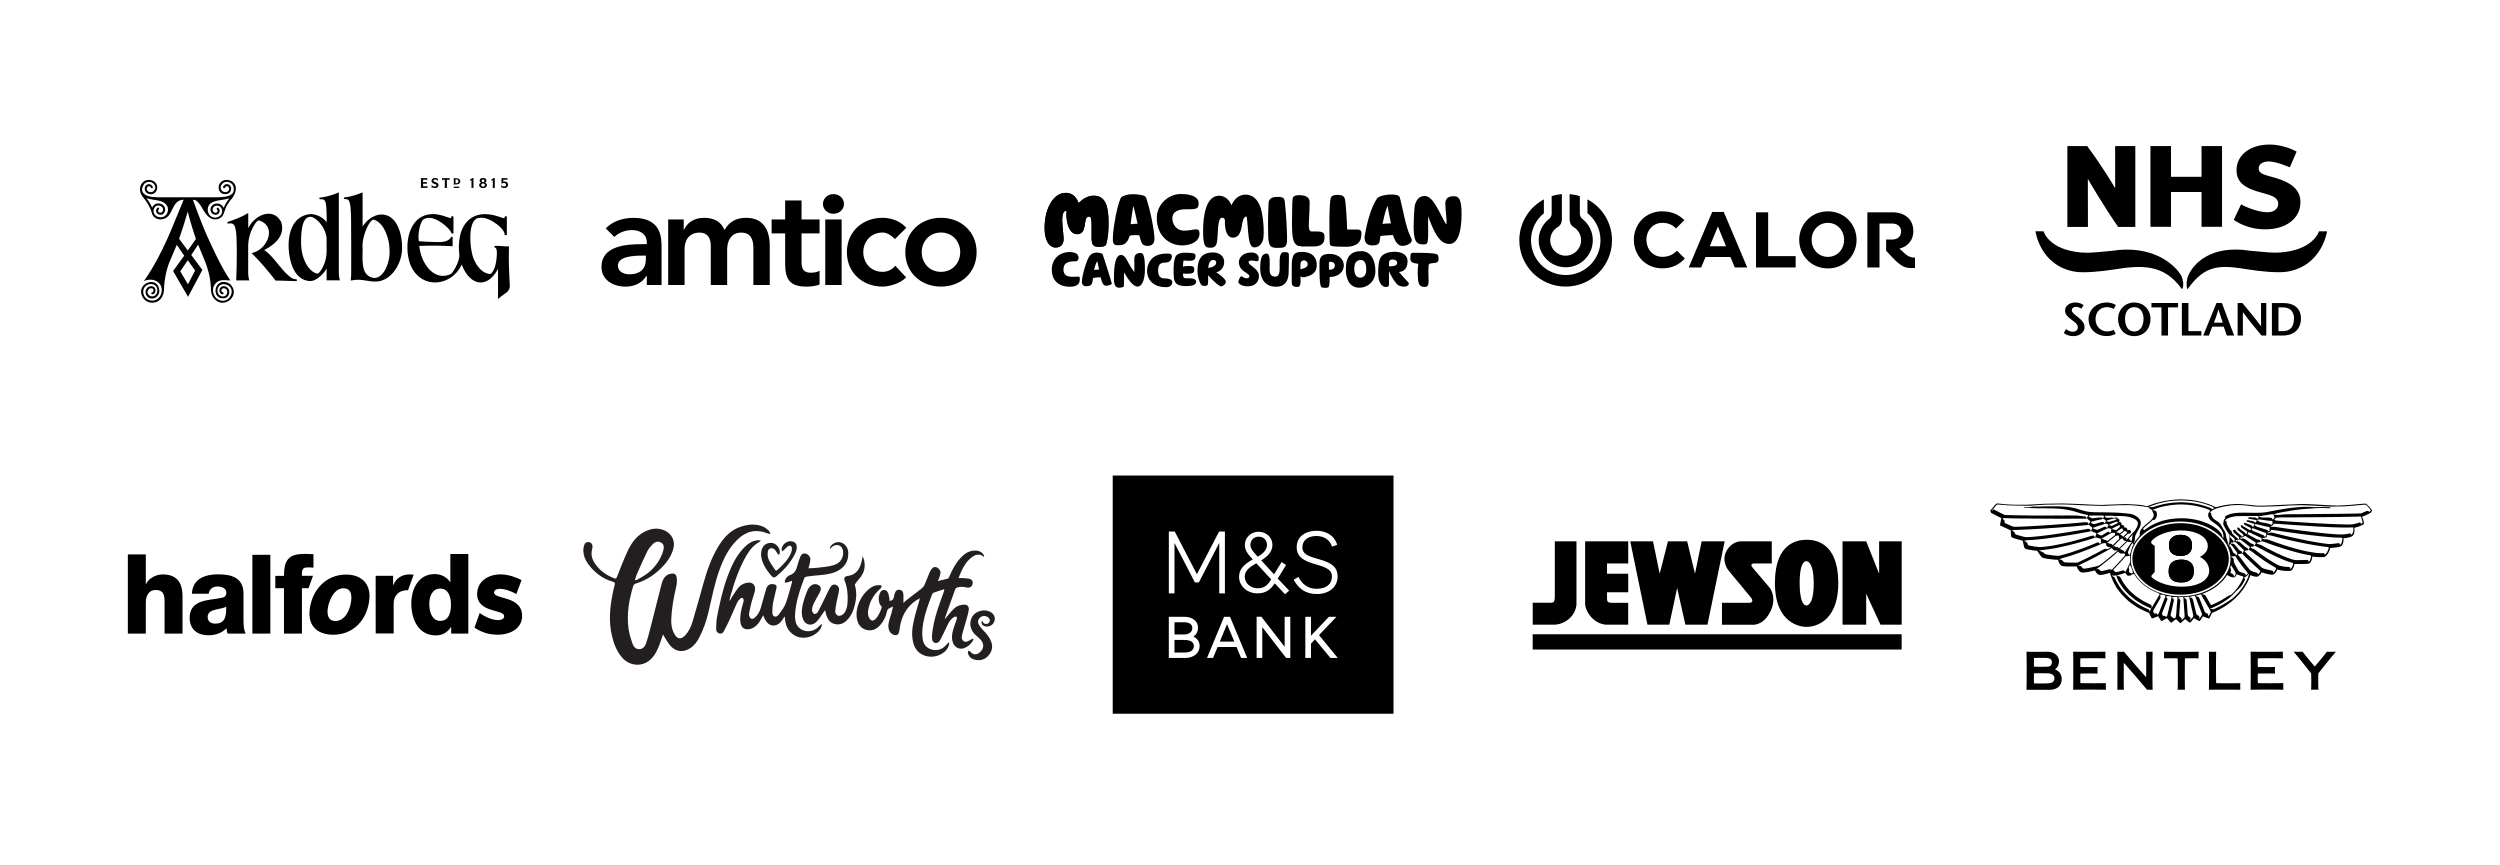 <svg id="a" xmlns="http://www.w3.org/2000/svg" viewBox="0 0 800 276.95"><defs><style>.b{fill:#231f20}.c{fill-rule:evenodd}</style></defs><path class="c" d="m79.43 68.15-.46.27-.48.27-.5.27-.52.26c-1.02.5-2.06.91-3.13 1.29l-.28.1-.27.09-.26.09-.24.08-.22.07-.07.02-.05.02-.03.02-.02.02-.02.02-.02.02-.03.02-.02.03-.02.04-.02.06c-.14.83 1.13-.24 2 .64l.08.08.07.09.07.1.06.11c.81 1.85.63 5.53.72 7.53v1.16c.04 2.8-.07 5.59-.17 8.38v.43h4.2l-.05-.12-.05-.15-.05-.17-.04-.19c-.12-.55-.17-1.13-.19-1.69v-8.56c0-1.16.15-2.3.46-3.42l.11-.38.12-.37.12-.35.13-.34c.31-.77.68-1.52 1.14-2.21l.14-.2.14-.19c.19-.24.53-.69.82-.82h.26l.21.03.21.05c5.27 2.1 2.24 8.94-2.13 10.16l-.31.11-.31.09.21.2c2.67 2.64 5.15 5.62 7.46 8.58h1.2l.61.02.61.02c1.16.03 2.32.1 3.48.12h.63c.1 0 .26-.02.27-.15v-.15c.09-.53-.82-.05-1.76-.77l-.23-.15-.23-.17-.24-.19c-2.7-2.14-5.11-6.49-7.87-8.26l-.09-.04-.07-.02.15-.08.17-.1c3.17-1.7 6.23-4.36 5.29-8.36l-.1-.31-.12-.3c-2.46-4.5-7.88-2.28-10.02 1.34l-.23.35-.21.36v-4.78zM125.06 69.58l-.28-.19-.29-.17c-2.87-1.47-5.97.05-7.83 2.39l-.22.28-.21.28-.2.28V61.57h-.01l-.03.02-.06.02c-1.63.62-3.5 1.31-5.22 1.5h-.2l-.1.02h-.08c-.28.01-.27.21-.22.44l.03.06.05.04c.25.1.6.02.87.1l.07.02.07.03.07.03.07.04.06.04c.89.62.84 4.1.92 5.02v.41l.02.43v.45c.09 5.72.04 11.53.04 17.21v.39c-.04.59-.08 1.18-.13 1.77v.14l-.02.04.18-.03.21-.04.22-.04c3.2-.58 5.08.67 8.16.38l.38-.07.38-.09c3.74-1.02 6.18-4.98 6.75-8.62l.07-.5.05-.5.03-.51v-.52c.03-3.22-.83-7.66-3.61-9.67zm-4.99 19.37h-.19l-.19-.02-.19-.02-.19-.03c-4.42-.88-3.04-7.27-3.31-10.2v-.35l.03-.35c.09-2.07 1.42-6.21 3.07-7.56l.11-.06.1-.04h.25l.16.02.17.04c3.13 1.19 4.64 6.04 4.74 9.06l.03.58v.6c.17 2.64-1.47 7.99-4.58 8.32zM138.47 68.5h.37l.37.03.36.04.35.05c1.17.17 2.3.53 3.41.93l.19.07.17.06c.83.24.61.1.73-.39l.04-.04.05-.03.06-.02h.35l.05.02.05.03.04.04.03.05.02.07v5.21l-.04.05-.04.03-.05.02h-.07l-.1.02h-.1l-.08-.02-.07-.02-.05-.03-.05-.05-.04-.07-.04-.09-.04-.11-.06-.14-.08-.15-.1-.16-.12-.17-.14-.18-.15-.19c-1.52-1.7-4.94-4.32-7.37-3.5l-.2.06-.19.07c-1.62.46-2.23 5.32-1.96 6.67l.02.19.02.18v.16h.07l.08.02c2.03.15 4.1.23 6.14.26h.39l.37-.02.34-.03c.92-.09 1.89-.33 2.55-1.02l.14-.16.12-.15.1-.14.04-.07.04-.05.04-.03.04-.02h.29l.03.04.03.04.02.06v2.88l-.23-.02c-3.45-.19-6.9-.24-10.35-.09h-.1l.07.53.08.51.1.5.11.49c1.02 4.41 4.82 9.32 9.8 6.95l.06-.04.06-.06.07-.08c.95-1.12 1.81-2.82 2.22-4.22l.08-.3.07-.3c.28-1.02-.07-2.31-.04-3.42v-.59l.03-.57.04-.55.05-.53.07-.51c.76-5.5 4.44-8.75 10.01-7.82l.36.06.34.07.33.07.32.08c.63.16 1.23.36 1.84.56l.2.07.18.06.16.06.15.04.13.03.11.02h.16l.06-.03.05-.04.03-.05.02-.06v-.07l.02-.08c-.02-.31.19-.27.42-.27h.07l.06.02.05.03.04.04.03.06.02.08v5.68l-.04.05-.04.04-.05.03-.06.02h-.34l-.07-.02-.05-.03-.04-.04-.02-.06v-.08l-.02-.09v-.16l-.05-.17-.06-.18-.08-.19-.1-.19c-.36-.63-.88-1.18-1.41-1.66l-.24-.21-.25-.21-.26-.2c-1.38-1.06-3.51-2.26-5.31-2.07l-.22.02-.23.03-.22.04c-3.78.73-2.6 11.5-1.11 13.77l.16.33.17.32.17.3.18.29.18.27c.84 1.2 2.12 2.31 3.6 2.57l.16.02h.16l.15.02c.12 0 .31-.16.39-.24l.08-.08.08-.09c.31-.37.54-.79.73-1.23l.09-.22.09-.24.09-.26.08-.28.08-.29c.25-.86.8-4.71.11-5.35l-.06-.06-.06-.04-.07-.03c-.24-.07-.27-.13-.26-.37v-.05l.02-.05.02-.04.04-.03.06-.02.07-.02h.75l.54.02.54.03.54.04.53.04.52.03h1.03l-.02.44v.44c-.11 3.44.02 6.87.2 10.31v.28l.03.26c.39 2.98-1.37 3.01-3.32 4.78l-.21.19-.19.18v-9.78l-.11.29c-3.59 6.49-9.02 4.92-11.42-1.38l-.07-.23-.11.26-.13.26c-3.46 6.55-12.46 7.35-15.89.26l-.2-.42-.18-.44c-2.05-5.52-.88-15.48 6.65-16h.26l.25-.02z"/><path class="c" d="m108.79 89.71-.03-.08c-.25-.75-.33-1.77-.34-2.56v-25.5l-.27.12-.29.12-.31.12c-1.56.57-3.28 1.08-4.93 1.27l-.12.02-.11.02-.08.02-.05.03-.04.05-.02.06v.16l.03.07.04.06.05.04c.11.05.22.03.34.04h.43l.1.02h.09c.59.11.79.61.92 1.14l.04.17.04.18c.23 1.43.22 2.97.25 4.42v1.5l-.13-.22c-.89-1.29-2.96-2.34-4.51-2.45h-.81c-7.17.94-7.53 10.01-5.97 15.44l.15.49.16.47.17.45c.98 2.39 2.75 4.38 5.47 4.54h.57c1.65-.2 3.64-2.08 4.53-3.42l.14-.22.12-.21.1-.21v3.84h4.29zm-5.48-4.24-.14.27-.14.25c-.24.42-.86 1.36-1.34 1.53h-.23l-.16-.02-.17-.04-.18-.06c-2.85-1.23-4.31-5.33-4.52-8.18l-.05-.56-.03-.57c0-1.97-.15-7.98 2.49-8.64l.19-.04.2-.02h.36l.17.04.18.05c2.44 1.04 4.65 4.54 4.57 7.2v4.16l-.03.42c-.12 1.46-.53 2.93-1.19 4.23zM73.42 90.76l-.22-.13-.23-.11-.25-.09c-4.54-1.55-5.21 6.02-.56 4.91l.19-.09.18-.11.16-.13c.91-.79.92-2.34-.05-3.08l-.14-.1-.16-.09c-1.29-.6-2.61.56-1.97 1.87l.09.13.1.12.11.1.12.09.13.06.13.05.14.03h.09l.08-.03c.2-.09.25-.33.12-.5l-.06-.06-.08-.04c-.24-.03-.37-.16-.45-.38l-.03-.11v-.26c.24-.95 1.65-.62 1.82.33l.03.15v.31l-.02.15c-.23 1.16-1.53 1.43-2.39.75l-.13-.11-.12-.12c-.81-.95-.49-2.75.77-3.2l.15-.05.16-.04.16-.03.16-.02h.16c4.91.53 1.82 7.35-2.09 4.72l-.21-.17-.2-.19-.18-.21c-1.14-1.51-1.02-3.57.48-4.77l.22-.15.23-.13c1.08-.58 2.44-.33 3.63-.3h.28l-.18-.21-.17-.23c-2.75-4.1-5.15-9.47-7.22-13.93l-.15-.34-.15-.35c-1.48-3.52-2.84-7.11-4.16-10.7v-.04h.21l.23.04.22.06.21.08.2.1c1.81 1.39 2.31 3.97 4.19 5.35l.2.13.21.12.21.11c.99.51 2.36.29 3.2-.41l.19-.18.16-.18c.7-.97.76-2.38 1.63-3.67l.18-.3.18-.29.18-.27.18-.26.17-.24c2.28-2.3 2.76-5.98-.9-6.55h-.55c-3.21.37-2.96 5.17.44 4.48l.2-.07.18-.08.17-.1.15-.11.13-.12.12-.14.1-.15c.42-.67.28-1.73-.43-2.16l-.16-.09-.17-.06-.18-.04c-.3-.05-.6.03-.86.19l-.14.1-.13.12c-.12.13-.32.42-.27.62l.03.08.05.07.07.06.08.04.09.02c.45.02.23-.7 1.04-.64l.12.04.11.06c.55.4.41 1.37-.25 1.65l-.15.06-.17.05-.19.03h-.38c-2.45-.75-.79-3.95 1.39-3.18l.21.07.2.09.19.11c.93.57 1.15 1.83.84 2.81l-.08.17-.09.17c-.66 1.02-2.35 1.24-3.45 1.34l-.42.03-.44.02h-.47l-.49.02H50.61l-.44-.02-.42-.02-.4-.03c-2.66-.07-5.19-1.49-3.13-4.29l.16-.13.17-.11c2.02-1.29 4.51 1.42 2.25 2.86l-.16.06-.17.03h-.39l-.2-.03c-.71-.14-1.14-.88-.76-1.53l.07-.09.08-.08.08-.06c.13-.08.3-.13.45-.09l.1.03.1.05c.2.13.22.21.31.4l.05.07.07.05.08.03h.17l.08-.04c.12-.07.18-.24.13-.37l-.07-.16-.09-.15c-.18-.25-.41-.42-.7-.52l-.17-.04h-.37c-.98.14-1.37 1.2-1.07 2.06l.08.17.1.16.11.15.13.13.14.12.16.1.17.09c2.67 1.13 4.17-2.46 1.89-3.93l-.21-.13-.22-.1c-3.34-1.07-5.3 2.74-2.92 5.41l.18.25.19.25.2.25.08.1.09.12c.61.86 1.15 1.8 1.58 2.76l.1.25.09.25c.4 1.33.56 2.07 2.01 2.63l.26.07.27.06.28.03c4.13.03 3.42-4.8 6.31-6.03l.24-.09.25-.07.26-.05.26-.03h.27l-4.13 9.98c-2.16 5.11-5.27 11.4-8.51 15.89l-.13.15.18-.07.2-.07.21-.06c3.04-1 5.97 1.12 4.97 4.25l-.09.26-.11.25c-1.38 2.76-5.42 1.99-5.53-1.15v-.26l.05-.25.05-.23.08-.22c1.08-2.44 4.99-1.83 4.24 1.19l-.07.19-.09.18c-1.22 2.15-4.2-.06-2.2-1.62l.15-.06.17-.04h.32l.12.02.11.05.1.06.09.08c.21.21.19.67.04.9l-.06.07-.07.06c-.2.1-.44.04-.45.41l.02.09.04.08.06.06.07.04c.3.11.77-.18.93-.45l.08-.14.06-.15c.15-.46.11-.96-.2-1.35l-.11-.12-.13-.11-.14-.09-.16-.07-.17-.05c-1.59-.31-2.6 1.29-1.99 2.7l.1.19.11.18c.96 1.28 2.93.99 3.67-.38l.1-.2.09-.21.07-.21.05-.22.03-.23c-.17-5.56-8.08-2.54-5.22 2.03l.16.23.18.22.2.2c1.4 1.36 3.87 1.2 5.1-.28l.17-.21.15-.23.14-.24c.38-.71.56-1.51.61-2.3l.02-.33.02-.55a27 27 0 0 1 .91-5.5l.18-.64.2-.64.22-.63.24-.62 2.3-5.42 2.37 3.47-3.55 4.92 4.79 8.26 4.57-8.62-3.54-4.77 2.19-3.32 2.08 5.06.13.31.13.32.12.33.12.34c.63 1.86 1.2 3.87 1.37 5.84l.02.24.02.24c.15 1.25 0 2.4.52 3.59l.13.28.15.26.16.25c3.1 4.06 8.98-.83 5.29-4.43l-.21-.15zm-6.53-25.14.12-.15.13-.15c1.13-1.1 3.04-1.18 4.5-1.46l.48-.09.47-.1.46-.12.36-.12-.07.09c-.64.81-1.19 1.73-1.63 2.66l-.16.35-.09-.21c-.34-.69-1.06-1.12-1.81-1.18h-.37l-.18.02-.18.04-.17.05c-1.22.34-1.8 1.78-1.05 2.83l.11.14.13.12c.91.78 2.49.31 2.33-1.05l-.03-.16-.05-.15-.06-.13-.07-.11-.08-.09c-.17-.2-.44-.29-.61-.04l-.03.07v.07c0 .24.11.25.2.4l.03.08.03.09.02.09c.09.91-1.39.95-1.55-.16v-.34l.03-.17.05-.16.07-.14.09-.13c.8-.9 2.38-.52 2.67.67l.05.21.03.22c.14 1.45-1.29 2.45-2.65 2.18l-.22-.05-.21-.07-.2-.09-.19-.11c-1.11-.66-1.46-2.56-.71-3.6zm-16.41 3.75-.22-.09-.2-.11-.19-.13-.17-.15c-1.45-1.59.19-4.21 2.14-2.66l.12.13.09.15.07.15c.17.45-.05 1.29-.59 1.39h-.28c-.47-.05-.74-.3-.61-.79l.03-.1.04-.07.03-.05.02-.03.07-.05c.16-.19.07-.48-.17-.53h-.17l-.08.04c-1.64 1.7 1.44 3.32 2.26 1.35l.06-.16.05-.17c.54-2.28-2.78-3.29-3.89-1.4l-.1.19-.09.21-.1-.24c-.44-.93-1.01-1.92-1.65-2.74l-.1-.12.11.04.14.04.16.05c2.09.69 4.97.26 6.25 2.45l.08.16.06.16c.52 1.98-1.07 3.84-3.15 3.05zm11.96 17.2-2.3 4.4-2.46-4.15 2.41-3.55 2.35 3.3zm-2.36-6.42-2.77-3.75c.96-2.79 1.89-5.61 2.69-8.45l.08-.29.07.28c.69 2.87 1.61 5.73 2.54 8.53l-2.6 3.68zM136.53 59.61h-1.14v-.84h.94c.07 0 .11 0 .14.03.03.02.05.04.06.08l.05.18V58l-.05.16c-.02.06-.06.1-.21.1h-.94v-.75h1.08c.15 0 .18.03.22.13l.05.14V57h-2.24l.1.05c.09.04.12.1.12.29v2.43c0 .2-.03.25-.12.29l-.1.05h2.3v-.78l-.05.14c-.04.11-.07.13-.22.13zM139.68 58.4l-.59-.23c-.26-.1-.36-.2-.36-.37 0-.18.19-.38.5-.38.36 0 .61.16.82.53l.05.09v-1.07l-.05.08c-.04.06-.07.1-.11.1-.05 0-.1-.03-.17-.06-.13-.06-.3-.14-.59-.14-.63 0-1.08.41-1.08.98 0 .37.17.67.99.94.52.18.56.26.56.45 0 .22-.25.38-.57.38-.26 0-.71-.17-.91-.54l-.05-.1v1.17l.05-.18s.04-.09.09-.09c.03 0 .09.02.16.05.16.07.41.17.77.17.65 0 1.12-.41 1.12-.97 0-.41-.17-.63-.64-.81zM141.46 57.82l.05-.13c.06-.15.11-.18.2-.18h.63v2.26c0 .2-.03.25-.12.29l-.1.05h1.1l-.1-.05c-.09-.04-.12-.1-.12-.29v-2.26h.63c.1 0 .14.04.2.18l.05.13V57h-2.43v.82zM145.98 57.03h-1.06l.23.1s.07.03.07.15v1.49c0 .11-.02.13-.07.15l-.23.1h1.07c.79 0 1.29-.39 1.29-.99s-.51-.99-1.29-.99zm.04 1.6h-.25v-1.22h.25c.4 0 .68.26.68.61s-.29.61-.68.61zM151.51 59.88v-2.89h-.4c-.16.16-.26.23-.61.36h-.02v.49h.03c.13-.03.25-.08.37-.15v2.19c0 .15-.03.17-.1.19l-.21.05h1.24l-.21-.05c-.08-.02-.1-.04-.1-.19zM155.14 58.47c.32-.1.51-.36.51-.69 0-.5-.43-.83-1.08-.83s-1.08.33-1.08.83c0 .33.19.59.51.69-.41.08-.66.37-.66.77 0 .54.52.94 1.23.94s1.23-.39 1.23-.94c0-.4-.25-.69-.66-.77zm-.56.24c.35 0 .59.2.59.5s-.24.5-.59.5-.59-.2-.59-.5.24-.5.59-.5zm0-1.27c.25 0 .44.18.44.41s-.19.41-.44.41-.44-.18-.44-.41.19-.41.44-.41zM158.33 59.88v-2.89h-.4c-.16.16-.26.23-.61.36h-.02v.49h.03c.13-.03.25-.08.37-.15v2.19c0 .15-.03.17-.1.19l-.21.05h1.24l-.21-.05c-.08-.02-.1-.04-.1-.19zM161.55 58.08c-.17 0-.33.03-.48.09v-.68h1.07c.08 0 .12.03.18.14l.05.1V57h-1.89v1.8l.04-.02c.23-.14.48-.21.74-.21.41 0 .68.22.68.55 0 .4-.34.58-.67.58s-.68-.2-.83-.51l-.05-.1v.75c.21.22.57.35.93.35.75 0 1.25-.44 1.25-1.09 0-.58-.43-1.01-1.02-1.01z"/><path d="M145.21 59.72h1.74v.42h-1.74z"/><g><path d="M378.94 204.78h-3.11v4.02h3.4c1.76 0 2.81-.78 2.81-2.09 0-1.68-1.95-1.93-3.11-1.93zM402.45 188.25c2.1 0 3.17-.96 4.34-2.83l-4.76-5.16c-2.58 1.42-3.71 2.55-3.71 4.31 0 2.01 1.81 3.68 4.14 3.68zM405.43 174.38c0-1.47-.99-2.64-2.69-2.64-1.59 0-2.61 1.25-2.61 2.64 0 1.11.74 2.04 2.35 3.77 1.9-1.11 2.95-2.27 2.95-3.77zM381.54 200.93c0-1.13-.98-1.81-2.63-1.81h-3.07v3.91h3c1.69 0 2.7-.79 2.7-2.11zM390.34 205.31h4.64l-2.33-5.57-2.31 5.57z"/><path d="M356.07 152.16v76.24h89.85v-76.24h-89.85zM400.89 179c-1.64-1.64-2.55-3-2.55-4.62 0-2.35 1.98-4.22 4.39-4.22 2.55 0 4.45 1.87 4.45 4.22s-1.79 3.8-3.57 4.96l4.08 4.45 2.41-3.91 1.45.91-2.67 4.34 3.66 3.88-1.33 1.16-3.29-3.52c-1.19 1.87-2.81 3.23-5.47 3.23-3.43 0-5.95-2.38-5.95-5.3 0-2.44 1.5-3.94 4.39-5.58zm-26.87-8.9h1.9l7.09 13.66 7.09-13.66h1.87v19.79h-1.81v-16.16l-6.52 12.64h-1.28l-6.52-12.62v16.13h-1.81v-19.79zm5.17 40.44h-5.17v-13.17h4.92c2.65 0 4.43 1.39 4.43 3.47 0 1.21-.5 2.2-1.46 2.87 1.29.62 1.97 1.66 1.97 3.02 0 2.28-1.89 3.82-4.69 3.82zm17.96 0-1.45-3.49h-6.07l-1.45 3.49h-1.94l5.47-13.17h1.9l5.49 13.17h-1.94zm15.76 0h-1.36l-.03-.04-7.59-9.82v9.85h-1.81v-13.17h1.53l.03.04 7.41 9.59v-9.62h1.81v13.17zm1.06-25.02 1.53-.94c1.02 2.15 2.89 3.83 5.73 3.83 3.29 0 4.99-1.5 4.99-4 0-4.96-11.28-2.52-11.28-9.27 0-4 3.6-5.3 6.27-5.3 3 0 5.73 1.36 6.69 4.48l-1.64.6c-.65-2.07-2.49-3.4-4.99-3.4-2.72 0-4.51 1.36-4.51 3.66 0 4.93 11.28 2.32 11.28 9.27 0 3.32-2.66 5.64-6.63 5.64-3.69 0-5.9-1.76-7.43-4.56zm11.78 25.02-4.94-5.94-1.3 1.37v4.57h-1.81v-13.17h1.81v6.06l5.75-6.06h2.4l-5.57 5.87 6 7.3h-2.34z"/></g><g><path d="M728.07 56.91c-3.32-.98-5.29-1.2-5.29-3.04 0-1.27 1.19-2.21 3.24-2.21 2.44 0 6.72 1.9 6.72 1.9l2.18-5.04s-3.85-2.26-8.65-2.26c-6.44 0-10.58 3.51-10.58 8.15 0 4.02 2.63 5.83 8.25 7.32 3.16.83 5.09 1.48 5.09 3.55 0 1.52-1.44 2.64-3.28 2.64-4.15 0-8.61-2.52-8.61-2.52l-2.33 4.94s3.85 3.05 10 3.05c6.98 0 11.33-3.66 11.33-8.66 0-3.88-2.63-6.23-8.04-7.82zM667.9 46.75h-6.34v25.87h6.58l-.03-15.37s5.14 8.88 9.71 15.37h5.48V46.75h-6.45v13.48s-3.6-6.29-8.95-13.48zM704.49 72.57V61.43h-9.77v11.14h-6.58V46.75h6.58v9.82h9.77v-9.82h6.56v25.82h-6.56zM666.01 98.78c-.46-.31-1.07-.59-1.68-.59-.88 0-1.36.49-1.36 1.1 0 .68.73 1.2 1.95 2.17 1.4 1.12 2.14 1.99 2.14 3.27s-1.25 2.83-3.6 2.83c-1.09 0-2.29-.33-3.06-1.04l.76-1.19c.55.4 1.19.83 2.13.83.86 0 1.62-.46 1.62-1.44 0-1.14-1.4-1.9-2.23-2.56-1.01-.82-1.86-1.46-1.86-2.84s1.41-2.53 3.3-2.53c1.19 0 2.14.43 2.63.91l-.74 1.09zM676.42 98.86c-.51-.27-1.35-.58-2.16-.58-2.14 0-3.69 1.5-3.69 3.86s1.71 3.92 3.75 3.92c.8 0 1.55-.22 2.1-.52l.58 1.29c-.64.37-1.75.72-2.77.72-3.61 0-5.89-2.38-5.89-5.44 0-2.84 2.26-5.32 5.92-5.32 1.09 0 2.1.39 2.81.8l-.65 1.26zM682.97 106.07c-2.19 0-2.96-2.05-2.96-4.04s.88-3.74 2.96-3.74 2.96 1.83 2.96 3.74-.77 4.04-2.96 4.04zm0 1.49c3.2 0 5.19-2.43 5.19-5.53 0-2.91-2.2-5.23-5.19-5.23s-5.19 2.32-5.19 5.23c0 3.11 1.99 5.53 5.19 5.53zM691.67 107.37v-9h-3.21v-1.4h8.52v1.4h-3.21v9h-2.1zM698.2 96.97h2.1v9h4.13v1.4h-6.23v-10.4zM708.47 103.26c.49-1.37.98-2.63 1.41-4.24h.03c.49 1.61.94 2.87 1.38 4.24h-2.82zm.8-6.29-4.24 10.4h1.81l1.07-2.84h3.69l.97 2.84h2.35l-3.91-10.4h-1.74zM725.2 107.37h-1.51c-1.99-2.39-3.98-4.77-5.94-7.46h-.03v7.46h-1.68v-10.4h1.53c1.99 2.38 3.97 4.74 5.93 7.41h.03v-7.41h1.68v10.4zM729.11 98.37h1.51c2.2 0 3.45 1.34 3.45 3.49 0 2.9-1.29 4.11-3.68 4.11h-1.28v-7.6zm-2.1-1.4v10.4h3.41c3.68 0 5.89-2.07 5.89-5.49 0-2.51-1.46-4.9-5.69-4.9h-3.6z"/><g><path d="M698.1 88.38c-2.14-3.84-9.43-10.18-22.39-8.1-4.92.43-6.96.74-9.57.53-10.31-.79-12.11-6.49-12.21-6.8h-2.58s1.42 11.07 12.7 12.94c2.76.46 8.52-.09 12.24-.69 9.14-1.5 16.14-1.74 21.81 6.11 0 0 .07.09.14.09.12 0 .14-.09.14-.09s.74-1.5-.3-4zM742.08 74.02c-.1.31-2.01 5.98-12.32 6.77-2.61.2-4.65-.11-9.57-.53-12.84-2.07-18.28 4.26-19.85 7.71-1.03 2.31-.47 4.41-.47 4.41s.04.09.13.09c.06 0 .13-.09.13-.09 5.67-7.84 10.32-7.63 19.47-6.13 3.72.61 9.48 1.15 12.25.69 11.28-1.87 12.81-12.92 12.81-12.92h-2.58z"/></g></g><path d="M263.34 65.26c0 1.66 1.4 3.14 3.32 3.14s3.41-1.35 3.41-3.14-1.49-3.15-3.41-3.15-3.32 1.49-3.32 3.15m37.77 21.73c3.85 0 6.16-3.02 6.16-6.29s-2.32-6.29-6.16-6.29-6.16 3.01-6.16 6.29 2.32 6.29 6.16 6.29m0-17.3c6.34 0 11.41 4.41 11.41 11.01s-5.07 11.01-11.41 11.01S289.7 87.3 289.7 80.7s5.07-11.01 11.41-11.01m-14.72 6.82c-1.22-1.27-2.58-2.1-3.98-2.1-3.84 0-6.16 3.01-6.16 6.29s2.32 6.29 6.16 6.29c1.62 0 3.1-.7 4.06-1.97l3.5 3.76c-2.14 2.14-5.72 2.93-7.56 2.93-6.34 0-11.41-4.41-11.41-11.01s5.07-11.01 11.41-11.01c2.67 0 5.59.96 7.6 3.19l-3.63 3.63zm-22.31-6.29h5.24v20.97h-5.24V70.22zm-17.16 4.46v-4.46h4.33v-6.07h5.24v6.07h5.77v4.46h-5.77v9.18c0 2.1.61 3.41 2.93 3.41.92 0 2.18-.17 2.84-.66v4.41c-1.09.53-2.93.7-4.15.7-5.55 0-6.86-2.49-6.86-7.43v-9.61h-4.33zm-33.11-4.46h4.98v3.28h.09c.92-1.97 2.93-3.8 6.42-3.8 3.23 0 5.46 1.27 6.55 3.89 1.53-2.67 3.76-3.89 6.91-3.89 5.59 0 7.56 3.98 7.56 9v12.5h-5.24V79.32c0-2.62-.79-4.89-3.89-4.89-3.28 0-4.5 2.71-4.5 5.42v11.36h-5.24v-12.5c0-2.58-1.05-4.28-3.58-4.28-3.45 0-4.81 2.53-4.81 5.33v11.45h-5.24V70.23zm-7.14 11.58h-1.09c-2.88 0-7.86.22-7.86 3.23 0 1.92 1.97 2.75 3.67 2.75 3.58 0 5.29-1.88 5.29-4.81v-1.18zm.31 6.51h-.13c-1.49 2.36-3.93 3.41-6.73 3.41-3.89 0-7.65-2.14-7.65-6.29 0-6.82 7.95-7.3 13.19-7.3h1.31v-.57c0-2.58-2.01-3.93-4.8-3.93-2.19 0-4.2.87-5.59 2.19l-2.75-2.75c2.32-2.36 5.59-3.36 8.91-3.36 8.96 0 8.96 6.47 8.96 9.44v12.06h-4.72v-2.88z"/><g><path class="c" d="M655.06 210.55c1.06.07 1.54.6 1.54 1.39 0 .7-.38 1.34-1.37 1.39-.99.05-3.31.06-4.35 0-.04-.92-.04-1.84 0-2.78 1.17-.04 3.19-.06 4.17 0m.18 4.91c1.46.04 2.19.66 2.19 1.62s-.65 1.52-2.13 1.59c-1.37.06-2.92.06-4.4 0-.06-1.09-.06-2.09 0-3.21 1.42-.04 3.06-.04 4.35 0m-6.76 5.27c.08-4.01.08-8.07 0-12.18 2.07.05 4.43.05 6.61 0 2.49 0 3.79 1.52 3.79 3.04 0 1.13-.53 2.16-1.35 2.63 1.4.41 2.21 1.63 2.21 3.07 0 2.33-1.69 3.44-3.81 3.44h-7.45zM716.9 218.6c-.03.7-.03 1.41 0 2.13-3.35-.06-6.7-.06-10.05 0 .07-4.06.07-8.12 0-12.18.78.03 1.55.03 2.32 0-.07 3.35-.07 6.7 0 10.06 2.58.05 5.16.05 7.73 0M679.67 208.54c2.28 2.72 4.64 5.44 7.08 8.16.06-2.72.06-5.44 0-8.15.68.03 1.38.03 2.08 0-.06 4.01-.06 8.07 0 12.18-.59-.03-1.18-.03-1.77 0-2.38-2.84-4.85-5.72-7.43-8.63-.05 2.88-.05 5.75 0 8.63-.67-.03-1.36-.03-2.08 0 .05-4.06.05-8.12 0-12.18.71.03 1.42.02 2.13 0M673.75 210.67c-2.64-.06-5.32-.06-8.02 0-.06.92-.06 1.84 0 2.76 1.81.05 3.64.05 5.49 0-.03.71-.03 1.41 0 2.12-1.81-.06-3.64-.06-5.49 0-.05 1.02-.05 2.03 0 3.05 2.72.05 5.44.05 8.16 0-.03.71-.03 1.42 0 2.12-3.49-.06-6.99-.06-10.48 0 .06-4.06.06-8.12 0-12.18a297 297 0 0 0 10.34 0c-.03.71-.03 1.42 0 2.13M739.56 220.72a76 76 0 0 0 0-5.23 239.99 239.99 0 0 0-5.6-6.94c.95.03 1.9.03 2.86 0 1.22 1.57 2.52 3.14 3.9 4.72 1.37-1.57 2.67-3.14 3.9-4.72.95.03 1.9.03 2.86 0-1.93 2.31-3.8 4.63-5.6 6.94-.06 1.74-.06 3.49 0 5.23-.77-.03-1.54-.03-2.31 0M730.53 210.67c-2.64-.06-5.32-.06-8.02 0-.06.92-.06 1.84 0 2.76 1.81.05 3.64.05 5.49 0-.03.71-.03 1.41 0 2.12-1.81-.06-3.64-.06-5.49 0-.05 1.02-.05 2.03 0 3.05 2.72.05 5.44.05 8.16 0-.03.71-.03 1.42 0 2.12-3.49-.06-6.99-.06-10.48 0 .06-4.06.06-8.12 0-12.18a297 297 0 0 0 10.34 0c-.03.71-.03 1.42 0 2.13M696.86 220.73c.06-3.31.06-6.66 0-10.05-1.44-.06-2.9-.06-4.38 0 .03-.7.03-1.41 0-2.13 3.69.06 7.39.06 11.08 0-.03.7-.03 1.41 0 2.13-1.46-.06-2.92-.06-4.38 0-.06 3.35-.06 6.7 0 10.05-.76-.03-1.54-.03-2.32 0"/><path d="M758.95 163.16c-.11-.13-.41-.54-.7-.87-.3-.33-1.02-1.03-1.1-1.08-.08-.05-.28-.05-.74-.03-.42.02-2.88.23-4.03.35-1.15.12-3.43.22-4.11.24-.68.02-2.87-.09-3.92-.14-1.05-.05-6.23-.37-7.42-.35-1.18.02-6.93.28-7.88.33-.96.05-4.27.2-5.29.21-1.53.02-3.01-.16-3.64-.23-.63-.07-2.87-.3-3.81-.31-.94-.02-1.55.05-2.32.1-.77.05-2.1.26-2.98.45-.87.19-1.9.5-1.9.5s-1.41-.64-2.07-.9c-.66-.26-2.4-.78-3.92-1.11-1.51-.33-3.72-.51-5.27-.51s-3.12.17-4.58.4c-1.46.22-3.38.76-4.11 1.01-.73.24-2.16.82-2.16.82s-.87-.28-1.62-.4c-.75-.12-4.09-.33-5.15-.33s-6.41.23-7.54.26-4.53-.14-5.76-.21c-1.24-.07-6.23-.26-7.31-.24-1.08.02-5.54.07-6.32.13-.78.06-4.27.26-4.73.26h-3.5c-.84 0-2.93-.1-3.41-.15-.48-.05-2.25-.25-2.42-.26a.66.66 0 0 0-.54.2c-.17.17-.37.4-.63.7-.26.3-1.17 1.36-1.17 1.36s.03.12.09.34c.06.22.11.37.24.45.13.08 1.11.57 1.46.76.35.18 1.75.89 1.75.89s0 .06-.02.12-.11.53-.17.82c-.06.29-.19.88-.21 1.03-.03.15-.05.34.13.43.18.09 1.07.51 1.45.68.37.16 1.83.84 1.83.84v.61c.02.19.08.85.1 1.01.02.16.02.43.24.58.23.15.61.3 1.01.42s.57.17 1.15.33 1.31.35 1.31.35.08.4.2.9c.12.47.21 1.03.35 1.31.14.28.27.34.43.42.16.08.86.21 1.13.26.27.05.85.15 1.25.2.4.05 1.31.14 1.31.14l.09.16c.03.08.39.61.57.87.17.26.37.54.56.75.19.21.31.39.53.47.22.08 1.03.22 1.56.31s1.51.2 1.98.25c.47.05 1.35.06 1.35.06s.09.34.2.65c.11.3.19.49.48.87s.48.44.78.5c.31.06 1.05.11 1.33.12.28 0 1.65.02 1.92.02s1.26-.02 1.26-.02.04.16.09.28c.05.12.31.61.41.76.13.18.22.32.48.55.25.21.45.32.72.36.28.03.84-.03 1.31-.09.48-.06 1.28-.22 1.62-.3.34-.08 1.21-.3 1.21-.3s.18.36.37.63.37.47.51.58c.14.11.25.2.81.24.57.03 1.19-.15 1.75-.28.56-.13 1.35-.39 1.35-.39s.02.1.09.33c.07.23.3.87.58 1.56.28.69.51 1.17.82 1.74.3.57.62 1.12 1.05 1.72.44.59.95 1.21 1.27 1.57.32.37 1.68 1.72 2.08 2.06.4.35 1.42 1.1 1.86 1.4.44.31 1.18.75 1.63.99.44.25 1.51.77 2 .99.46.21 1.16.49 1.16.49s.14.3.23.5.51 1.02.57 1.13c.04.08.21.11.32.09.11-.03.74-.27.95-.36.21-.09.8-.31.8-.31s.31.47.45.69c.13.19.47.68.52.77.05.09.21.09.28.06.07-.03.46-.29.72-.42.26-.13.9-.48.9-.48l.43.51c.1.12.62.72.69.82.07.09.19.11.28.07.09-.04.57-.43.76-.56l.73-.53s.45.45.61.6c.19.18.64.6.74.65.1.05.18 0 .18 0s.1-.09.15-.14c.05-.05.43-.43.59-.57.16-.15.59-.57.59-.57s.11.1.23.18c.12.08.51.38.73.55s.43.33.53.38c.1.04.17.05.22 0 .04-.04.52-.59.66-.78.17-.24.5-.64.5-.64s.58.34.72.42c.14.08.82.45.9.48.08.03.21.05.27 0 .06-.06.4-.57.52-.77.12-.19.47-.7.47-.7s.52.22.76.31c.23.09.86.32.99.36.13.04.24.02.3-.07.06-.09.32-.56.45-.88.14-.31.4-.81.4-.81s.66-.27 1.24-.53c.57-.26 1.89-.97 2.61-1.41.72-.44 1.65-1.12 2.17-1.53.51-.41 1.47-1.26 1.7-1.5.23-.23.58-.62.84-.87.25-.25 1.3-1.57 1.56-1.95.22-.31.92-1.46 1.05-1.71.16-.3.58-1.18.67-1.4.09-.22.42-1.18.42-1.18s.25.11.56.21c.3.1.66.2.96.25.3.04.52.06.66.04.14-.02.43-.21.6-.34.16-.13.38-.38.5-.54.13-.16.31-.53.31-.53s.19.08.35.12c.15.04.83.24 1.1.31.27.07.9.21 1.18.25.29.04.63.1.96.06.34-.04.54-.3.72-.44.15-.12.37-.48.48-.66.1-.18.23-.58.23-.58s.22.1.43.16.94.2 1.3.25c.36.05 1.12.1 1.47.1.35 0 .7-.02.99-.05.29-.03.35-.13.51-.28.14-.14.26-.35.35-.51.09-.16.24-.54.3-.77.07-.23.17-.63.17-.63h.6c.24 0 .89.02 1.23.02s1.61-.03 1.81-.04c.2 0 .51-.02.84-.1.33-.07.43-.19.54-.3.11-.11.24-.31.35-.56.1-.25.2-.59.23-.73s.11-.68.11-.68.18.05.41.07c.27.03.69.07 1.09.1.39.03 1.18.03 1.45.03s.81-.03.92-.06c.11-.03.35-.2.49-.33.15-.13.44-.46.6-.7.16-.23.4-.71.48-.92.08-.22.27-.92.27-.92s.26 0 .51-.03c.25-.02 1-.1 1.39-.15.39-.04.8-.14 1.12-.21.31-.07.44-.16.63-.32.18-.16.36-.49.42-.69.06-.19.15-.63.17-.89.03-.25.04-.82.04-.82s.16 0 .35-.02c.19-.02.64-.09.96-.15.32-.06.97-.26 1.13-.34.19-.09.46-.24.58-.4.12-.16.32-.5.38-.76.07-.3.07-.63.09-.92.02-.29-.03-.76-.03-.76s.62-.17.95-.25c.33-.09 1.09-.4 1.29-.49.2-.09.71-.38.76-.41.04-.03.03-.4.03-.56s-.14-.7-.24-.96c-.09-.26-.35-.85-.35-.85s.87-.37 1.2-.5c.33-.14 1.35-.65 1.45-.71.1-.05.16-.09.24-.19.08-.1.29-.46.32-.53.03-.07-.02-.12-.13-.25zm-70.54-1.26c.32-.13 1.91-.68 2.4-.81.6-.16 2-.49 2.85-.63.84-.13 2.54-.31 4.18-.31 1.4 0 2.69.11 3.37.19.68.08 2.05.32 2.6.46.55.14 1.49.37 2.01.55.52.17 1.34.45 1.65.59.31.14.51.18.57.24.05.05.06.13.22.21.17.08.41.16.41.16s-.09.08-.22.13-.3.14-.43.19c-.13.05-.26.13-.26.13s0-.18-.07-.24-.47-.27-.89-.43c-.39-.14-.98-.36-1.56-.52-.57-.16-1.6-.46-2.29-.58-.69-.12-1.43-.25-2.1-.32-.67-.07-2.21-.19-3.01-.18-.8 0-2.32.1-3.09.19-.76.1-2.01.29-2.74.47-.73.19-1.71.43-2.09.56-.38.13-.84.32-.99.33-.15 0-.46-.03-.57-.03s-.21 0-.27.02c-.06.02-.23.1-.3.07-.07-.04-.21-.11-.21-.11s.49-.18.81-.31zm19.41 4.93c1.15.85 3.24 2.15 3.61 4.1.08.45.06 1.27.06 1.27s-.18-.19-.28-.3c-.09-.1-.14-.58-.25-.84-.11-.26-.52-.81-.77-1.06-.24-.25-.69-.71-1.62-1.31-.85-.55-1.74-1.04-2.69-1.39-.95-.36-1.61-.63-2.75-.88s-2.62-.51-4.23-.57c-1.61-.05-3 .08-3.94.2-.93.12-2.26.37-3.48.78-1.22.41-1.52.56-1.9.74-.38.18-1.31.64-1.65.87-.34.23-.88.6-1.21.81-.33.21-.39.38-.59.33a.526.526 0 0 1-.37-.33s.25-.3.48-.53c.23-.23.79-.7 1.14-.99.35-.29 1.03-.87 1.14-.97.11-.11.42-.47.42-.47s.1.21.27.16c.17-.05.45-.26.62-.52.16-.26.45-.87.38-1.38-.07-.5-.14-.87-.28-.97-.14-.1-.38-.26-.55-.28-.17-.02-.24 0-.32-.03-.09-.04-.21-.14-.21-.14l.6-.23c.19-.08 1-.37 1.55-.52.55-.15 1.13-.3 1.83-.43.7-.14 1.72-.31 2.54-.38.82-.08 1.88-.16 2.51-.15.63 0 2.08.09 2.67.16.59.07 1.74.22 2.43.38.69.16 1.98.47 2.54.67.57.2 1.24.41 1.31.48.07.07.15.15.25.19.1.04.21.11.21.11s-.28.31-.47.63c-.56.95.11 2.15.99 2.81zm-67.97-2.87c-.4-.2-1.16-.59-1.37-.7-.21-.1-.41-.24-.47-.27-.06-.02-.34.24-.42.35-.08.1-.22 0-.22 0s.96-1.06 1.15-1.29c.19-.23.43-.53.53-.57.1-.04.52-.04.78 0 .25.03 1.86.16 2.18.19.31.03 1.68.07 2.04.09.37.02 2.1.03 2.67.04s2.38.06 2.92.03 2.04-.16 2.5-.19c.46-.03 1.92-.13 2.59-.15.68-.02 2.07 0 2.51-.03.44-.03 2.2-.04 2.81-.04s2.32.07 2.91.09c.58.02 3.08.15 3.73.18.65.04 3.89.15 4.6.16.71.02 1.78.05 2.34.02.57-.03 3.28-.16 4.11-.18.83-.03 2.99-.06 3.87-.03.88.02 2.99.24 3.71.32.71.09 1.42.27 1.62.28.2 0 .52.03.63.13.11.1.22.34.44.47.22.13.52.18.63.32.1.14.11.43.17.55.06.12.31.52.35.79.04.27 0 .74-.17 1.04-.18.3-.46.65-.78.98-.32.33-.81.69-1.24 1.05-.43.37-1.15.93-1.52 1.44-.38.51-.61.86-.69 1.37-.08.51-.03.82-.06.91-.03.09-.1.3-.23.43-.12.13-.65.75-.84 1-.19.25-.51.72-.59.84-.08.12-.15.25-.15.25l-.12-.21s.27-.32.29-.4c.1-.12.05-.49.11-1.12.14-1.61 2.16-3.41 1.87-5.04-.23-1.29-1.83-2.39-3.44-2.64-.92-.14-3.96-.37-4.63-.39-.82-.03-3.02-.07-3.71-.08-.69 0-2.51-.02-3.04-.04-.54-.02-1.21-.03-2.07-.17-.87-.15-1.49-.33-2.35-.59-.86-.26-1.55-.47-2.23-.62-.68-.15-1.54-.29-2.13-.34-.59-.05-1.76-.14-2.64-.16-.88-.02-3.05 0-3.74 0-.69 0-2.85.09-3.42.09h-1.44c-.27.02-.21.15-.33.16-.12.02-.78 0-1.16 0s-.65-.02-.78-.03h-.32s-.02.12.11.16c.13.04.46.06.57.07.11 0 1 .07 1.31.09.32.02.85.02 1.19.04.34.03.95.03 1.35.03.4 0 2.02 0 2.61.02.59.02 1.71.02 2.25.04.55.02 1.85.07 2.86.19 1.02.12 1.84.24 2.87.49.98.23 2.14.6 2.71.77.57.17 1.35.38 1.76.47.41.09.78.11.88.2.1.08.1.18.04.31-.06.13-.11.17-.16.3-.04.12-.09.22-.09.22h-.37s.07-.07.08-.15c0-.08-.21-.21-.44-.25-.23-.04-1.26-.14-1.53-.17-.27-.04-1.3-.13-1.86-.12-.56.01-2.73-.02-3.29 0s-2.59-.02-3.11 0c-.51.02-2.31 0-2.79 0h-4.59c-.54 0-2.39-.05-2.74-.04-.36 0-1.37-.03-1.87-.03-.51 0-2.24-.06-2.71-.06s-1.06-.04-1.24-.09c-.18-.05-1.17-.57-1.57-.77zm42.64 19.16c.03.09.07.17 0 .19-.09.04-.27.17-.33.19-.06.03-.21.02-.3-.11-.05-.08-.27-.1-.44-.24-.17-.14-.16-.23-.15-.37 0-.14.09-.66.04-.77-.04-.11-.15-.34-.15-.34s.26-.62.32-.73c.06-.11.15-.3.15-.3s.07.32.13.47c.06.15.21.31.26.48.04.13.3.79.34.9.04.1.12.27.1.37-.02.1-.02.17.02.26zm-2.74-6.7c-.14-.24-.22-.25-.34-.29-.12-.03-.16.02-.35-.08-.18-.1-.28-.28-.39-.31-.11-.02-.11-.04-.2 0-.15.07-.23 0-.23 0s.57-.53.84-.81c.28-.28.82-.8 1.05-1.04.23-.24.66-.64.66-.64s.09.13.29.15c.2.02.39.05.54.06.15 0 .4 0 .48-.07.08-.08.18-.1.18-.1s-.12.17-.27.37c-.15.19-.57.78-.8 1.13-.23.36-.77 1.13-.85 1.28-.09.15-.29.46-.35.55-.06.09-.14.19-.14.19s.02-.16-.12-.41zm-7.09-10.73a.889.889 0 0 0-.44-.11c-.17 0-.99.09-1.25.11-.26.03-1 .12-1.15.15a.87.87 0 0 1-.43-.04c-.11-.04-.51-.21-.63-.3a.597.597 0 0 0-.21-.13l-.17-.03.08-.21c.03-.07.1-.17.1-.17H672.68c.15 0 .34.06.42.07l.15.02s.07.16.02.21c-.05.05-.11.23-.16.33-.04.1 0 .22-.07.24-.06.02-.34.05-.34.05s.04-.13-.03-.18zm-3.41 1.29c.05-.03.44-.16.6-.2l1.23-.3c.33-.08.96-.19 1.26-.27.3-.08.57-.17.66-.17s.23.04.33.11.29.21.38.29c.1.08.19.21.16.28-.02.07-.07.12-.12.19-.05.07-.03.1-.05.18-.02.08-.02.21-.02.21s-.26.08-.3.09c-.04 0-.11.03-.11.03s.07-.18.02-.22c-.05-.04-.24-.18-.43-.19-.19-.02-.74.15-.92.21-.18.06-.87.24-1.13.32-.26.08-.5.19-.71.17-.21-.02-.39-.1-.57-.19a2.36 2.36 0 0 1-.29-.16c-.06-.04-.19-.1-.19-.1s.16-.24.21-.28zm.59 1.92c.08-.06.29-.11.39-.17.1-.05.43-.16.77-.28.34-.12.98-.31 1.25-.39.27-.08.85-.26 1-.32.15-.06.33-.17.48-.16.15 0 .43.07.58.13.16.06.32.13.35.23.02.1-.04.26-.1.35-.06.09-.08.17-.1.24-.02.07-.02.2-.02.2s-.1.08-.21.11l-.18.04s.02-.12-.06-.21-.3-.17-.44-.13c-.15.04-.71.27-.93.37l-1.04.47c-.21.09-.36.16-.57.13-.22-.04-.4-.05-.56-.13-.16-.08-.38-.19-.46-.22a2.82 2.82 0 0 0-.23-.04s.02-.15.1-.21zm9.62.87s-.43.34-.59.49c-.16.15-.41.39-.47.43-.06.04-.29-.09-.43-.16-.14-.06-.46-.16-.58-.16h-.21s.31-.29.53-.46c.22-.17.62-.44.81-.58.19-.14.34-.24.4-.25.06 0 .12.02.17.06.04.04.16.04.2.15.04.1 0 .19.04.25.03.06.12.04.14.1.02.05 0 .16 0 .16zm.02.42c.14-.13.44-.34.44-.34s.13 0 .11.09c-.02.08.08.1.14.1s.21-.04.25-.02c.04.02.11.04.11.14s0 .18.04.19c.03 0 .12 0 .13.03 0 .03.02.09.02.09s-.49.49-.7.68c-.21.19-.53.53-.57.58l-.07.09s-.07-.19-.25-.35c-.17-.16-.24-.21-.41-.25-.16-.04-.32-.04-.32-.04s.37-.35.56-.51c.18-.17.37-.34.51-.47zm-1.14-1.64c-.06.11-.1.21-.3.39-.22.2-.37.31-.51.42-.13.11-.33.28-.43.3-.1.02-.27-.08-.36-.1-.09-.02-.35-.12-.41-.16a.42.42 0 0 0-.24-.07c-.08 0-.31.06-.31.06v-.16s.53-.31.71-.41c.17-.1.74-.37.98-.5.25-.13.51-.25.65-.24.14 0 .26.07.28.14.02.07 0 .22-.06.33zm-.62-1.4c-.03.08-.16.27-.25.32-.1.05-.65.36-.86.44-.21.09-.67.33-.81.34-.14 0-.29-.03-.43-.07-.14-.04-.19-.07-.26-.08h-.22s.02-.04.02-.09v-.1s.47-.25.86-.42c.39-.17 1.18-.45 1.35-.5.16-.04.35-.1.44-.04.09.05.17.11.15.19zm-.43-1.11s-.05.06-.15.16c-.1.1-.17.22-.29.26-.11.04-.38.1-.67.18-.3.08-.77.23-.93.27-.16.04-.21.09-.47.04-.26-.04-.34-.07-.45-.1-.11-.03-.12 0-.18.03s-.1 0-.1 0v-.22s.49-.21.83-.31c.36-.11.99-.27 1.28-.33.29-.06.5-.15.61-.11.11.03.25.03.33.03l.16-.02s.07.08.03.11zm-6.19 4.59.74-.36c.25-.12 1.21-.56 1.51-.7.3-.14.78-.37.88-.42.1-.04.22-.12.34-.13.12 0 .4.05.56.09.16.03.38.06.43.16.05.1.08.3.05.36s-.09.26-.08.34c0 .08.03.27.03.27l-.23.12c-.11.06-.26.13-.26.13s-.03-.13-.13-.22a.48.48 0 0 0-.42-.09c-.09.03-.66.36-.87.49-.21.13-.74.46-.83.51-.09.05-.16.18-.43.15-.26-.03-.38-.06-.51-.12s-.4-.25-.47-.31c-.07-.05-.33-.12-.33-.19s.02-.09.02-.09zm2.44 1.12c.32-.19 1.1-.64 1.41-.81.31-.16.6-.38.76-.41.16-.03.55-.02.75-.02s.34 0 .36.1c.02.1-.02.19-.03.28v.33l-1.51 1.18c-.24.19-.82.71-.85.71-.04 0-.23-.15-.46-.24s-.36-.1-.46-.12c-.1-.02-.24-.09-.39-.16-.15-.07-.19-.1-.3-.11-.1-.02-.32.06-.32.06l-.03-.12s.75-.49 1.07-.69zm1.38 1.43c.26-.22 1.06-.87 1.27-1.04.21-.17.74-.58.82-.64.08-.06.16-.07.26-.07s.33-.07.43-.07.29 0 .31.13c.02.14.09.41.08.51 0 .1 0 .23.03.29.04.06.07.1.07.1s-.09.11-.23.25c-.15.14-.6.56-.8.76-.2.19-.61.58-.76.74-.15.16-.38.37-.38.37s-.06-.23-.19-.34c-.13-.11-.45-.17-.64-.18-.19 0-.43-.19-.53-.22-.09-.03-.21.03-.21.03s-.12.04-.16-.05c0 0 .37-.34.64-.57zm2.29.65c.2-.2.87-.83 1.03-.98.16-.16.29-.31.46-.39.17-.08.38-.18.48-.15.1.03.17.16.21.3.04.14.17.33.42.41.24.08.39.1.51.1.11 0 .17-.02.17-.02s-.24.25-.37.38-.51.5-.74.71c-.23.21-.81.79-.97.95-.16.16-.4.36-.4.36s0-.16-.12-.28c-.16-.16-.37-.13-.56-.12-.19 0-.31-.04-.43-.14-.11-.1-.2-.19-.26-.2-.06 0-.2.06-.24.08-.03.02-.2.02-.2.02l1.03-1.03zm3.98-1.33.07-.1s.29-.36.54-.63l.61-.65c.1-.11.17-.22.17-.22s-.16.39-.2.57c-.04.17-.08.5-.08.65s-.06.31-.1.49c-.04.18-.04.35-.04.35s-.12.07-.21.11c-.09.04-.19.11-.19.11s-.02-.26-.12-.4c-.1-.14-.15-.18-.24-.23-.09-.05-.23-.07-.23-.07zm-.96 5.51c.05 0 .35-.02.58-.06.24-.04.59-.12.68-.1.09.03.09.1.1.17 0 .07.02.83.03 1.07 0 .25 0 .78-.04.97-.05.19-.63 1.31-.76 1.62-.13.31-.51.98-.56 1.11-.05.13-.09.16-.13.21-.04.04-.14-.11-.28-.28-.19-.24-.39-.2-.59-.15-.2.05-1.32.35-1.52.39-.2.04-.55.14-.73.1-.18-.03-.27-.16-.36-.3-.09-.15-.2-.25-.32-.25-.14 0-.23-.03-.23-.03s1.04-1.1 1.28-1.35c.23-.25 1.5-1.61 1.77-1.91.27-.3.73-.85.84-.98.11-.14.2-.23.25-.23zm1.54-1.11c-.07.16-.14.25-.15.32l-.03.21s-.13.09-.19.1l-.19.05v-.16c0-.07-.1-.2-.17-.32a.541.541 0 0 1-.05-.5c.08-.23.17-.51.26-.71.09-.19.15-.4.29-.72.14-.32.25-.57.42-.82.17-.24.24-.37.31-.47.07-.1.16-.13.16-.13s.07.11.14.2c.07.09.17.18.15.25-.02.07-.33.7-.4.86-.07.16-.3.9-.35 1.12-.05.22-.13.54-.2.7zm.69-6.36c-.21.23-.89.97-1.16 1.29-.27.32-.48.58-.57.67-.12.12-.21.25-.21.25h-.09s.11-.14.08-.29c-.03-.15-.15-.38-.27-.44-.12-.07-.16-.09-.24-.06-.09.03-.16.06-.22.08-.06.02-.11.03-.11.03s.3-.34.44-.49c.14-.15.52-.5.65-.63s.25-.21.31-.21.28.08.43.02c.15-.06.42-.34.44-.53a.56.56 0 0 0-.21-.48c-.13-.1-.32-.18-.44-.17-.12 0-.29.04-.41.1-.08.05-.17.06-.17.06s0-.1.03-.25c.02-.15-.06-.3-.14-.42a.578.578 0 0 0-.43-.24c-.19-.03-.28.03-.35-.03-.07-.05-.02-.16-.08-.31-.06-.14-.16-.34-.34-.41-.18-.07-.34-.11-.43-.11s-.09-.05-.09-.16c0-.15-.04-.45-.12-.53-.09-.08-.29-.23-.41-.25-.12-.03-.21-.04-.21-.1s.08-.21.08-.35-.03-.35-.19-.46c-.16-.11-.35-.17-.42-.29-.07-.11-.19-.23-.23-.24h-.29c-.1 0-.36.06-.54.09-.18.02-.28.07-.38.04-.09-.03-.3-.1-.43-.1s-.48.02-.7.04c-.23.03-.46.05-.64.04-.18 0-.31-.07-.46-.13-.15-.06-.19-.09-.28-.14a.465.465 0 0 1-.13-.1s0-.08.03-.13c.02-.05.06-.13.06-.13s.68-.03 1.17-.04c.5 0 1.12 0 1.45.05.33.05.88.08 1.09.07.21 0 .52-.04 1.03-.02.5.02 1.41.04 2.01.13.6.09 1.15.21 1.63.37.49.16 1.38.55 1.67.89.29.34.49.62.46 1.05-.03.43-.21.9-.35 1.17-.14.27-.48.85-.54.96-.06.11-.58.59-.79.83zm-38.69-2.18c-.16-.07-1.14-.51-1.42-.64-.28-.12-.77-.32-.85-.43-.09-.11-.04-.3-.04-.43s-.01-.32-.17-.45-.36-.28-.36-.28l.06-.32h1.16c.27.02 1.89.07 2.45.07s2.32.05 2.75.04c.43-.02 2.8.03 3.32.03s3 0 3.52.02c.51 0 3.36.02 3.8.02h3.33c.55 0 2.9-.02 3.43-.02s1.89.02 2.19.02c.3 0 .53-.03.59-.05.06-.02.25-.1.37-.04.11.05.16.18.22.25.05.07.16.15.22.19.06.04.18.1.26.21q.08.1.2.2c.12.1.15.14.1.19-.04.05-.23.29-.31.41-.08.12-.1.25-.15.29-.04.04-.31.06-.31.06s.16-.11.13-.22c-.03-.1-.21-.34-.58-.37-.38-.03-1.31.06-1.72.1-.42.04-3.19.29-3.67.33-.49.04-4.32.31-4.98.37-.65.05-3.69.24-4.27.28-.58.04-2.86.16-3.56.2-.71.04-2.33.11-2.95.14-.62.03-1.84.05-2.07.04-.23-.02-.53-.15-.69-.22zm2.41 3.01c-.45-.11-1.13-.31-1.24-.43a.811.811 0 0 1-.21-.37c-.03-.14-.25-.44-.37-.49-.11-.05-.37-.2-.37-.2v-.24s.41 0 .63-.04c.22-.03 1.08-.03 1.65-.06.57-.03 2.82-.12 3.53-.16.72-.04 3.93-.22 4.53-.26.6-.04 4.83-.33 5.42-.38.59-.05 4.08-.33 4.63-.37.55-.04 2.38-.24 3.03-.29.65-.05.75-.14.85-.15.1 0 .18-.07.29.05.1.12.32.37.45.45.13.09.54.35.55.48 0 .13-.11.3-.18.42-.06.12-.06.37-.06.37l-.42.08s.03-.09.04-.16c0-.06-.06-.23-.24-.3-.17-.07-.46-.12-.75-.06s-1.59.29-2.13.37c-.53.09-3.61.6-4.36.72-.75.12-3.71.57-4.41.67-.7.1-3.44.45-4.39.55-.96.1-2.11.21-2.75.25-.64.03-1.3.1-1.77.04-.47-.05-1.51-.37-1.96-.49zm4.5 3.45c-.53-.08-1.1-.19-1.31-.24-.2-.04-.39-.08-.48-.31-.09-.24-.08-.41-.22-.57-.15-.16-.33-.33-.45-.38-.12-.05-.31-.05-.34-.11-.04-.1-.03-.24-.03-.24s.17.03.37 0c.19-.03.36-.11.58-.12.22 0 .9-.04 1.28-.05.37-.02 1.47-.12 1.85-.16.38-.04 2.2-.22 2.79-.3.59-.08 3.84-.54 4.38-.62.54-.08 3.25-.49 3.99-.62.74-.13 3.22-.57 3.86-.69.63-.12 1.4-.24 1.69-.3.29-.06.48-.19.64-.15.16.04.32.16.52.26s.51.19.67.25c.17.06.32.15.34.21.02.06 0 .31-.07.43s-.11.22-.14.36c-.03.14-.04.25-.04.25l-.39.14s.06-.18 0-.26c-.06-.09-.28-.24-.39-.23-.11.02-.29.03-.47.09s-2.53.77-2.91.87l-2.8.77c-.35.1-2.56.65-3.18.78-.63.13-2.94.6-3.52.71-.57.1-2.75.38-3.31.42-.56.04-.65.05-1.1.03-.44-.03-1.28-.13-1.81-.21zm8.09 3.04c-.31.02-1.53-.09-2.04-.16-.5-.07-1.92-.28-2.11-.34a.908.908 0 0 1-.43-.27 1.22 1.22 0 0 0-.4-.33c-.19-.1-.42-.22-.57-.28-.16-.06-.23-.09-.33-.13-.1-.04-.22-.05-.28-.1-.06-.04-.08-.12-.08-.12s1.58-.16 1.94-.22c.36-.05 2.79-.4 3.38-.52.58-.12 3.1-.67 3.55-.77.45-.1 3.2-.82 3.75-.97.55-.15 2.39-.67 2.89-.83.5-.16 1.97-.6 2.13-.67.16-.07.33-.19.5-.17s.64.16.82.22c.17.05.63.13.71.21.08.08.11.15.09.27-.02.12 0 .77 0 .84 0 .07.18.21.18.21l-.42.16c-.09.04-.28.1-.28.1s.04-.18.02-.24c-.03-.05-.26-.19-.33-.21-.08-.02-.15 0-.33.06-.18.06-.65.27-.89.38-.24.1-1.63.65-2.05.82-.42.16-2.11.81-2.65 1-.54.19-2.99 1.04-3.45 1.17-.45.14-2.06.59-2.45.69-.38.1-.57.18-.88.19zm4.63 2.18c-.51 0-1.52-.02-1.84-.03-.31-.02-.77-.03-1.01-.12-.24-.1-.28-.23-.43-.4-.15-.17-.43-.34-.57-.38-.13-.04-.33-.06-.42-.04-.04 0-.06-.19-.06-.19s.51-.12.66-.19c.15-.07.97-.32 1.24-.39.26-.07 1.19-.32 1.58-.45.39-.13 2.22-.76 2.58-.88.36-.12 2.53-.94 2.96-1.1.43-.16 2.85-1.16 3.19-1.3.35-.14.7-.29.82-.37.12-.08.51-.27.7-.31.18-.04.55-.1.71-.09.17 0 .29 0 .36.07.07.08.1.18.09.31 0 .13.04.46.18.57.15.11.37.22.63.28.25.06.49.1.58.1h.15s-.49.29-.62.36l-.64.32s-.04-.13-.1-.16c-.06-.03-.3-.03-.49 0-.19.02-.38.09-.56.19-.18.1-1.85.99-2.18 1.17-.33.17-2.89 1.51-3.24 1.66-.35.16-1.99.96-2.26 1.09-.27.12-.43.23-.68.25-.25.03-.83.04-1.34.04zm5.38 1.64c-.48.1-1.51.27-1.7.28-.2 0-.49 0-.66-.18-.17-.18-.27-.45-.5-.56-.23-.11-.38-.19-.54-.17-.31.04-.34-.07-.34-.07s1.99-1 2.3-1.13c.31-.13 3.28-1.65 3.66-1.86.38-.21 2.56-1.4 3.03-1.66.47-.26 1.12-.61 1.23-.68.1-.07.18-.17.31-.22.13-.04.22-.06.22-.06s.18.25.29.37c.1.13.34.37.6.4.26.04.39.04.56.02.16-.02.45-.08.45-.08s-.72.7-.85.8c-.13.1-1.72 1.4-2.03 1.68-.31.28-1.46 1.17-1.72 1.38-.26.21-1.1.83-1.28.92-.19.1-.65.27-.93.35-.29.08-1.61.36-2.09.45zm7.02.6c-.09.07-.34.01-.5-.08-.2-.12-.38-.03-.63.04-.25.06-.68.19-.97.26-.25.06-.95.22-1.13.22s-.38-.02-.5-.14c-.11-.12-.37-.39-.5-.45s-.29-.1-.36-.06c-.07.04-.35.21-.4.09 0 0 1.08-.79 1.32-.98.23-.19 1.21-.96 1.47-1.16.26-.21 1.41-1.14 1.76-1.43.35-.29 1.39-1.18 1.66-1.42s.81-.77.81-.77.04.21.13.29c.1.08.23.25.45.34.23.1.54.11.77.1.22 0 .44-.03.53-.03s.23.04.24.19c0 .15.02.25.02.32s.03.13.03.13l-1.6 1.78c-.31.35-1.22 1.32-1.51 1.62-.29.3-1.02 1.09-1.1 1.16zm12.32 12.98-.24.37-.2-.1s.15-.12.09-.23a.565.565 0 0 0-.28-.3c-.16-.09-.88-.39-1.19-.54-.31-.15-1.69-.9-2.17-1.21-.49-.31-1.69-1.14-2.26-1.6-.56-.46-1.79-1.66-2.2-2.11-.41-.45-1.26-1.57-1.52-1.98-.26-.4-1-1.74-1.16-2.1-.16-.36-.24-.59-.39-.73-.15-.14-.19-.16-.25-.17-.06 0-.22-.03-.22-.03s-.04-.1-.12-.34c-.06-.18-.11-.36-.11-.36s.32.41.53.4c.21 0 .28-.06.36-.09a.73.73 0 0 1 .36 0c.08.04.19.18.18.31 0 .13.07.41.16.62.11.25.56 1.16.82 1.58.26.43 1.02 1.51 1.34 1.9.32.39 1.39 1.56 1.67 1.8s1.69 1.42 2.19 1.76c.5.34 1.7 1.12 2.44 1.48.73.37 1.64.79 1.87.88.23.09.39.11.43.18.04.07.12.14.12.14l-.27.44zm.44-.79c-.02.05-.09.04-.12 0s.1-.18.1-.36-.1-.42-.2-.51c-.1-.1-.38-.23-.54-.31-.16-.07-.92-.43-1.31-.63-.38-.2-1.16-.64-1.66-.98-.5-.33-1.18-.78-1.62-1.14-.43-.36-1.05-.89-1.43-1.26a18.01 18.01 0 0 1-1.42-1.6c-.4-.52-.91-1.23-1.19-1.72-.28-.5-.57-1.11-.66-1.22-.1-.1-.24-.27-.44-.33s-.31-.1-.4-.11c-.09 0-.24 0-.26-.08-.02-.07 0-.11 0-.11s.3-.02.53-.11c.23-.1.88-.28 1.14-.35.26-.07.57-.2.7-.24.13-.03.23-.08.3-.06.08.02.12.06.21.18s.19.38.31.47c.13.1.31.26.55.24.25-.03.49-.05.69-.14.2-.09.57-.33.66-.38.09-.04.21-.14.25-.09.04.04.1.12.16.14.06.02.15.1.18.16.04.06.57.86.87 1.22.3.36.72.83 1.02 1.11.3.29 1.16 1.04 1.5 1.28.34.25 1.33.91 1.78 1.14.44.24.98.52 1.42.71.43.18.9.37 1.02.43s.16.12.25.19.14.16.1.24c-.04.09-.5.81-.7 1.18-.2.37-.57.95-.71 1.21-.15.26-.54.9-.65 1.11-.11.21-.41.69-.43.74zm2.61.88c-.08.2-.33.81-.41.96-.08.16-.14.31-.14.31l-.32.1s.09-.13.03-.21c-.05-.08-.22-.24-.31-.25-.09 0-.23.02-.34.06-.14.05-.31.05-.37-.06s-.24-.44-.25-.51c-.02-.08-.08-.19 0-.36.09-.16.65-1.21.77-1.4.12-.19.78-1.31.93-1.57.15-.27.51-.89.58-1.03.07-.14.11-.25.06-.36-.05-.1-.05-.16-.11-.18-.06-.03-.16-.04-.16-.04l.33-.57s.18.06.37.06.37 0 .58.05c.21.06.49.22.53.34.04.11-.06.33-.18.6-.12.27-.69 1.77-.82 2.1-.13.32-.71 1.77-.78 1.97zm2.7.16c-.05.23-.23 1-.28 1.17-.05.17-.16.51-.17.54-.02.03-.27.16-.33.19s-.15.07-.15.07.1-.14.06-.23c-.03-.09-.13-.18-.26-.18s-.28.1-.38.07c-.1-.04-.27-.1-.39-.39-.12-.29-.13-.33-.09-.55.04-.22.58-1.51.7-1.81.11-.3.6-1.57.72-1.87.12-.3.29-.71.28-.83 0-.12-.1-.32-.16-.38s-.15-.1-.18-.09c-.03 0-.08-.03-.08-.03l.18-.46s.25.03.37.03.33-.03.57.02c.24.05.51.1.55.2.04.1.09.22.03.44s-.47 1.92-.54 2.21c-.07.29-.38 1.64-.44 1.86zm2.8-2.72c-.03.24-.17 2-.17 2.17s-.05.93-.07 1.18c-.01.19-.09.67-.1.85-.02.18-.11.49-.11.52 0 .03-.03.09-.03.09s-.32.26-.43.31c-.11.05-.11-.06-.18-.13-.07-.07-.16-.08-.33-.16-.16-.08-.42-.32-.53-.49-.11-.17-.15-.35-.08-.63.07-.29.31-1.28.39-1.64.08-.36.31-1.35.39-1.7.08-.35.22-.9.22-1.09s-.06-.37-.16-.47c-.1-.1-.12-.11-.19-.14-.07-.03-.14-.04-.14-.04l.09-.38h.37c.12 0 .23-.04.43-.03.2 0 .36 0 .51.05.15.05.26.13.25.38-.02.24-.08 1.11-.1 1.35zm-14.83-13.94c0-6.36 6.87-11.96 15.96-11.96s15.96 5.6 15.96 11.96-6.87 11.96-15.96 11.96-15.96-5.6-15.96-11.96zm45.32-12.81a.872.872 0 0 0-.43-.33c-.2-.06-1.02-.12-1.31-.11-.29 0-.99.02-1.32 0-.33 0-.63-.07-.78-.13-.14-.06-.1-.04-.16-.06-.1-.03-.17.04-.17.04s-.06-.17-.06-.22c0-.03.02-.09.02-.09s.36.02.6-.03c.24-.04.97-.16 1.43-.23.46-.07 1.33-.22 1.62-.28.29-.05.64-.11.76-.06s.21.17.23.3c.02.12.11.39.15.5.04.11.12.29.1.34-.02.05-.17.23-.27.33s-.36.34-.36.34.04-.2-.04-.32zm-4.15.19c.22.02 1.15.13 1.51.19.37.06 1.34.19 1.62.23.28.04.71 0 .84.04.24.06.2.27.22.42.02.15.04.37.02.43s-.15.18-.29.29c-.14.1-.28.18-.36.23-.08.04.02-.18-.06-.27-.05-.05-.19-.12-.41-.16-.22-.04-.57-.12-.78-.17-.21-.04-1.01-.2-1.33-.26-.32-.06-.69-.1-.9-.2-.22-.1-.36-.28-.48-.33-.12-.05-.27-.07-.27-.07v-.16s.19-.19.24-.19c.05 0 .19-.03.41 0zm2.73 3.53c-.09-.11-.43-.25-.65-.31-.23-.06-.88-.28-1.24-.38-.36-.1-.95-.31-1.15-.36-.2-.05-.44-.11-.57-.2-.14-.09-.29-.24-.35-.28-.06-.03-.23-.05-.23-.05s-.02-.43.04-.44c.06-.02.24.04.31.03.08 0 .3 0 .5.04.2.05 1.31.33 1.74.43.43.1 1.02.24 1.38.3.37.06.61.06.69.19.08.13.07.41.06.56 0 .15.03.46 0 .5-.02.04-.21.12-.34.17-.13.05-.18.08-.18.08s.06-.16-.03-.27zm-.65 1.86c-.04.05-.11.06-.27.09-.16.03-.23.04-.23.04s.13-.14 0-.25c-.12-.11-.16-.18-.44-.29-.28-.1-.72-.29-.92-.37-.2-.08-1.06-.47-1.31-.56-.24-.09-.74-.28-.91-.37-.17-.1-.24-.13-.3-.2-.05-.07-.23-.1-.23-.1s.04-.14.07-.3c.03-.16 0-.24.04-.25.05-.02.14.03.25.02.11 0 .23-.02.31.03.08.04.46.19.65.26l1.51.55c.33.12.93.34 1.19.43.26.1.44.12.53.21.1.09.18.21.17.38 0 .17.03.23-.04.31-.07.09-.09.1-.1.16 0 .05.06.15.02.2zm-1.46 1.19c.03.08.1.17.03.22-.06.04-.21.05-.3.09-.1.04-.2.04-.2.04s.09-.06.07-.16c-.02-.09-.1-.22-.29-.27-.18-.04-.39-.05-.56-.1-.16-.04-.31-.11-.57-.26-.25-.15-.77-.45-1.04-.59-.27-.14-.77-.4-.94-.51-.17-.11-.23-.17-.32-.19a.605.605 0 0 0-.26-.02c-.06.02-.24-.03-.24-.03s.23-.02.29-.12c.05-.1.03-.33.05-.44.02-.1 0-.16.05-.17.04 0 .16.07.27.08.11 0 .25 0 .44.09.18.1.97.51 1.38.68.41.17 1.23.6 1.48.7.25.1.67.25.73.37.06.11.09.24.02.35-.07.11-.12.17-.1.25zm-2.6 1.31c-.16-.09-.36-.1-.54-.16-.17-.06-.48-.27-.66-.41-.18-.14-.64-.49-.86-.64-.22-.15-.53-.4-.69-.47-.16-.07-.44-.13-.61-.14h-.4c-.04 0-.09.18-.16.12s-.1-.07-.18-.12c-.09-.05-.1-.08-.1-.08v-.16s.12-.04.27-.04.29 0 .45-.05c.16-.06.16-.04.28-.11.11-.07.16-.09.28-.16.11-.07.09-.16.16-.17.07 0 .28-.03.34 0 .06.04.5.39.77.55.26.16 1.05.64 1.35.83.3.18.74.43.89.56.15.13.25.2.24.32 0 .12-.1.21-.16.3-.05.1-.04.18-.08.26l-.06.16-.37.08s.1-.09.08-.18c-.02-.1-.08-.19-.24-.28zm-1.78 1.37c-.1-.07-.25-.17-.43-.26s-.46-.32-.69-.51c-.23-.18-.82-.73-.95-.85s-.54-.47-.64-.51c-.1-.04-.41-.1-.52-.12-.11-.03-.28-.06-.28-.06s-.08.11-.11.11h-.06l-.05-.05c-.06-.05-.12-.12-.12-.12s.02-.06.03-.15.03-.2.07-.19c.04 0 .26.11.41.11s.17-.02.17-.02.08-.13.26-.17c.18-.03.24-.04.3-.04s.15-.02.34.06c.19.08.72.51.92.67.2.16 1.01.79 1.24.97.23.18.49.36.56.43.07.07.3.29.24.38-.05.09-.16.21-.19.31-.02.1-.03.25-.05.31-.02.06-.14.09-.2.08-.06 0-.24-.02-.24-.02s.1-.07.12-.14c.02-.07-.03-.15-.12-.22zm-1.94.97c-.12-.07-.25-.14-.44-.24-.18-.09-.33-.22-.46-.37s-.43-.56-.58-.72c-.15-.16-.51-.63-.67-.78-.16-.16-.33-.3-.54-.35-.21-.04-.26-.05-.3-.05s-.13.14-.11.17c.02.03-.08-.05-.17-.16-.09-.11-.3-.44-.3-.44s.32.11.5.11h.37c.04-.02.12-.16.3-.2a.61.61 0 0 1 .53.11c.17.13 1.05 1 1.17 1.12.13.12.7.67.87.83.17.17.45.44.51.56.05.11.08.21.03.27-.04.06-.1.1-.13.18-.02.08-.04.25-.09.3-.04.05-.1.11-.22.11s-.24-.02-.24-.02.14-.08.14-.16-.04-.2-.16-.27zm5.43-11c-.05.09-.04.2-.04.23v.08s-.06.03-.12.08c-.06.04-.35.21-.35.21s0-.06-.05-.17c-.05-.11-.22-.21-.34-.24-.12-.02-.57-.05-.76-.06-.19 0-.65-.02-.84-.04-.18-.02-.27-.04-.36-.04s-.16 0-.23.06c-.07.05-.1.1-.14.11h-.17c-.04 0-.09.05.02.16.16.16.41.18.63.22.22.04.52.09.75.13.23.04.53.1.73.14.2.04.39.05.46.06.07 0 .19.06.18.13 0 .07-.03.13-.05.19-.03.06-.03.17-.02.23 0 .05 0 .1-.06.14-.05.04-.27.11-.32.14-.05.03-.15.02-.15.02s.03-.14 0-.17c-.03-.04-.1-.11-.27-.16s-.6-.17-.81-.21c-.21-.04-.57-.14-.8-.18-.24-.04-.39-.11-.46-.05s-.09.11-.13.12c-.04 0-.11-.02-.16.02-.04.04-.1.1-.06.15.04.05.2.15.36.2.16.05.67.2.9.27.23.07.62.23.83.27.21.04.43.11.47.23.04.11.03.22-.04.3-.08.07-.1.16-.11.21-.02.04-.04.16-.04.16s-.2.13-.24.15l-.19.08s.07-.09 0-.24c-.06-.15-.23-.23-.46-.35-.23-.11-.69-.28-.86-.34-.17-.06-.74-.29-.87-.33-.13-.04-.28-.09-.4-.07-.12.03-.18.1-.15.16s.13.09.13.16 0 .13-.04.15c-.03.02-.04.02-.04.02s.3.2.5.3c.2.1.69.36.83.43.13.07.54.26.63.33.1.07.3.18.26.28-.03.1-.07.25-.09.3-.02.05.02.1-.07.13-.09.03-.41.12-.41.12s0-.08-.03-.12c-.02-.04-.08-.12-.25-.22-.17-.1-.79-.47-.95-.55-.16-.08-.55-.29-.64-.37-.09-.08-.3-.26-.38-.31-.08-.04-.24-.12-.34-.02-.08.08-.12.25-.07.31.05.06.17.17.17.17s-.1.08-.09.12c.02.04.3.24.5.39.21.15.76.52.9.62.14.1.43.28.53.37.1.09.12.16.05.24-.07.08-.09.16-.09.16v.15c0 .05-.02.1-.02.1s-.04.04-.16.06c-.11.02-.28.03-.28.03s-.04-.05-.03-.13c0-.08-.07-.13-.18-.23-.15-.13-.57-.42-.77-.57-.21-.15-.62-.42-.71-.52-.1-.1-.27-.36-.37-.44-.1-.08-.23-.16-.34-.12-.11.04-.24.13-.25.24-.02.1-.04.18.03.23.07.05.16.11.16.15s-.11.06-.09.12c.03.06.39.33.56.47s.73.58.87.71c.14.12.4.37.44.47.03.1.02.32-.03.38-.04.06-.17.09-.28.1-.11.02-.26.04-.26.04s.05-.13.03-.18c-.03-.05-.27-.21-.45-.36s-.73-.61-.94-.78c-.21-.17-.42-.38-.49-.53-.07-.15-.19-.35-.37-.35s-.35.03-.45.16c-.1.14-.1.29-.02.35s.22.15.17.17l-.16.1s.16.1.37.28c.24.21.66.55.82.7.16.15.48.45.54.5.06.05.15.21.14.32 0 .11-.02.26-.06.32-.03.06.01.1-.08.15-.09.04-.25.04-.31.04s-.11-.02-.11-.02.15-.11.14-.17c0-.05-.19-.23-.31-.34-.12-.1-.71-.61-.93-.81-.22-.2-.53-.51-.6-.7-.07-.19-.07-.44-.18-.59-.11-.16-.36-.35-.48-.51-.11-.16-.49-.74-.66-1.1-.18-.36-.36-.63-.4-.93-.04-.31 0-.49-.06-.58-.05-.1-.17-.24-.23-.24s-.26-.03-.26-.03.13-.22.5-.46c.31-.21.83-.44 1.14-.53.31-.1 1.46-.36 1.98-.4.52-.04 1.92-.05 2.38-.06.46 0 1.34.02 1.64 0h2.13c.19 0 .56-.02.66 0 .1.03.3.06.32.14.02.08.05.15 0 .23zm-8.76 6.06c.12.1.38.26.45.31.08.04.37.34.45.43.08.1.27.28.26.39 0 .11-.1.42-.16.49-.07.07-.17.16-.26.17-.09 0-.24-.02-.24-.02s.19-.05.19-.13-.03-.15-.17-.29c-.14-.14-.19-.19-.34-.39-.15-.2-.27-.41-.27-.41l-.1.03h-.1s-.04-.32-.08-.5-.1-.34-.13-.43c-.04-.11-.09-.3-.09-.3s.48.55.6.65zm-.43 2.53.03-.14s.22.3.3.38c.07.09.3.27.39.39.09.12.48.63.64.85.16.22.63.85.72.97.09.12.35.5.33.6-.02.1-.04.23-.09.34-.05.1-.1.22-.16.23-.05 0-.31.02-.31.02s.07-.1.07-.16-.11-.24-.27-.33c-.16-.09-.46-.25-.53-.33-.07-.08-.28-.64-.38-.84-.12-.24-.33-.64-.46-.83-.13-.18-.22-.37-.27-.39-.05-.02-.03.03-.1.03-.08 0-.14-.03-.14-.03s.12-.29.14-.4c.02-.11.08-.31.09-.37zm4.92 9.63c-.18-.14-.44-.25-.64-.32-.2-.08-.62-.21-.9-.32-.27-.11-.42-.19-.52-.31-.14-.16-.43-.69-.59-.98-.17-.3-.65-1.21-.78-1.45-.12-.25-.18-.39-.2-.54-.02-.15-.03-.69-.08-.83s-.21-.38-.3-.46c-.1-.08-.13-.09-.17-.11-.04-.02-.19-.07-.19-.07s-.02-.19-.02-.23-.02-.1-.02-.1.38.05.6.05.42-.02.51 0c.09.02.22 0 .31.12.1.11.15.31.19.43.04.11.74 1.1.85 1.25.11.16.61.82.83 1.11.22.29.81 1.04.98 1.27.17.23.52.58.61.71.09.13.31.45.35.52.04.07-.05.16-.1.23s-.16.19-.26.3c-.1.1-.26.22-.3.24-.04.02.02-.12.03-.2 0-.08-.04-.18-.17-.28zm-3.79.25c-.06-.08-.2-.22-.36-.3-.16-.08-.47-.24-.51-.34-.04-.1-.04-.2.03-.39.1-.25.09-.51.04-.7-.04-.2-.08-.26-.11-.33s-.11-.11-.11-.11.12-.44.15-.56l.1-.4s.24.41.33.55c.09.14.31.44.43.66.11.23.46.8.56.99.09.19.22.37.2.57-.02.2-.18.44-.23.53-.05.1-.06.2-.18.3-.12.1-.31.13-.31.13s.12-.12.13-.23c0-.11-.09-.28-.15-.36zm-.43.78c.23.03.37.06.6.04.23-.02.31-.06.44-.2.12-.14.26-.38.31-.51.05-.13.13-.3.13-.3s.28.13.45.19l.84.3c.23.08.56.14.69.23.13.1.17.16.16.26 0 .1-.1.33-.19.5-.09.18-.42.87-.55 1.11-.13.24-.66 1.1-.93 1.48-.27.38-1.13 1.46-1.45 1.77-.32.31-.71.7-.95.83-.24.12-.61.19-.86.35l-1.32.83c-.35.22-.84.51-1.2.7-.36.18-1.24.63-1.51.76s-.64.29-.81.37c-.17.08-.31.15-.45.14-.14 0-.23-.1-.3-.22-.06-.11-.49-.84-.64-1.13-.16-.29-.75-1.31-.87-1.49-.12-.19-.17-.29-.45-.39-.18-.07-.24-.1-.32-.1s-.14.01-.27-.03c-.09-.03-.13-.13-.13-.13s.58-.22.85-.34c.27-.12.79-.35 1.13-.51.36-.16 1.29-.68 1.69-.93.4-.25.91-.61 1.33-.96.42-.35 1.09-.97 1.36-1.23s.91-1.01 1.1-1.29c.19-.28.52-.8.52-.8l.73.37c.31.16.65.3.88.34zm-15.18 12.51v.31s-.4.42-.53.53l-.6.51s.07-.2.14-.29c.07-.09.13-.23.08-.31-.05-.09-.41-.46-.52-.55-.11-.08-.26-.28-.28-.46-.02-.18.07-1.39.12-1.9.05-.5.12-1.65.16-2.04.04-.39.09-.86.02-1.03-.07-.16-.2-.37-.31-.42-.1-.05-.26-.08-.26-.08v-.36s.36 0 .44-.02c.08-.03.42-.07.66-.06.25 0 .51.07.52.2.02.13.03.56.03.82 0 .26.11 1.61.12 1.83 0 .22.12 1.72.15 2.09.03.37.08 1.07.07 1.21zm2.75.1s-.29.38-.42.51-.59.72-.59.72-.04-.16.02-.25c.06-.08.19-.19.17-.32-.02-.13-.14-.37-.25-.48-.11-.1-.37-.24-.48-.36-.11-.12-.17-.22-.2-.5-.03-.29-.14-1.8-.17-2.3-.04-.5-.14-1.88-.17-2.09-.03-.21-.07-.41-.21-.55a.98.98 0 0 0-.37-.24c-.09-.03-.17-.04-.17-.04v-.3s.33-.03.46-.07c.13-.04.49-.11.7-.11s.41.05.44.18c.03.13.09.51.11.67.03.16.4 1.77.44 2 .04.24.48 1.96.52 2.21.04.25.19.85.18.99 0 .14 0 .26-.02.3zm2.47 0c-.12.18-.55.76-.55.76s-.02-.23.02-.3c.04-.07.09-.22.06-.3-.03-.08-.12-.32-.25-.43-.13-.1-.38-.19-.51-.31s-.19-.16-.29-.54c-.1-.38-.34-1.41-.42-1.71-.08-.31-.39-1.75-.47-2.04-.08-.29-.15-.67-.26-.82-.11-.15-.35-.36-.44-.38-.1-.02-.21 0-.24 0h-.1l-.07-.29s.2 0 .38-.05c.18-.06.6-.23.78-.25.17-.02.43-.02.48.05.04.07.1.24.18.46.08.22.59 1.52.71 1.87.12.35.7 1.73.8 2.02.1.29.37.92.41 1.05.04.13.16.48.13.58-.03.1-.23.43-.36.61zm3.15-1.38c-.04.11-.33.63-.39.76s-.33.61-.33.61-.03-.39-.1-.58c-.07-.19-.15-.31-.29-.41-.14-.1-.41-.16-.51-.23-.1-.08-.2-.15-.33-.41s-.48-1.2-.6-1.51c-.13-.33-.57-1.43-.71-1.79-.15-.37-.39-.99-.51-1.14-.11-.15-.41-.37-.5-.37-.1 0-.23-.04-.26-.03-.04 0-.15.02-.15.02l-.1-.23s.48-.12.71-.2c.23-.08.5-.17.66-.21.16-.04.24-.04.32.04.09.09.17.25.21.37.04.12.53.97.69 1.25.17.29.63 1.09.77 1.34s.63 1.05.74 1.23c.1.17.23.41.31.55.09.14.23.46.29.59.06.13.11.23.07.35zm12.02-11.47c-.05.15-.23.64-.36.9-.12.26-.51 1.02-.65 1.27s-.77 1.25-1.04 1.61c-.26.36-1.05 1.33-1.3 1.6-.24.27-1.21 1.21-1.45 1.44-.24.22-1.94 1.35-2.27 1.55-.33.2-1.42.84-1.67.98s-1.02.5-1.28.63-.94.45-1.11.49c-.16.04-.36 0-.5-.02-.15-.02-.22-.02-.27-.02-.05 0-.24.03-.24.03l-.08-.13s.64-.25.96-.41c.32-.16 1.71-.8 2.1-1.03.39-.23 1.21-.69 1.63-.97.42-.28 1.42-1.01 1.78-1.33.37-.32 1.41-1.34 1.59-1.57.18-.23 1.02-1 1.21-1.2.19-.2.54-.52.77-.85.26-.38.81-1.27.92-1.54.11-.26.24-.47.22-.58-.02-.11-.03-.22-.07-.24-.04-.02-.23-.07-.23-.07l.08-.23.04-.14s.22.02.32-.04c.1-.05.36-.24.52-.4.16-.16.36-.37.42-.47.06-.1.09-.13.09-.13s.09.02.09.09-.17.63-.23.78zm3.74-1.42c-.08.13-.24.4-.37.51-.12.11-.38.3-.38.3s.1-.19.07-.28c-.03-.09-.22-.26-.36-.31-.14-.05-.74-.21-1-.29-.26-.08-.84-.31-.99-.43-.16-.12-.84-.95-1-1.14-.16-.19-.76-.97-.96-1.25-.21-.27-.67-.91-.92-1.23-.25-.32-.64-.84-.75-.94-.1-.1-.12-.16-.22-.23s-.14-.11-.14-.11l.08-.26c.03-.09.03-.14.03-.14s.3.02.55-.02c.24-.04.37-.1.58-.08.21.02.31.06.41.27.1.21.42.55.64.76.22.21 1.27 1.18 1.59 1.49.32.3 1.34 1.27 1.7 1.59.35.32.84.75.97.88s.44.43.51.51c.07.09.05.26-.03.39zm5.1-.96c-.1.22-.37.66-.44.77-.07.1-.26.3-.36.36-.1.07-.14.09-.14.09s.15-.16.12-.28a.515.515 0 0 0-.27-.37c-.17-.1-.52-.13-.78-.19s-1.23-.3-1.6-.4c-.38-.1-.69-.19-.92-.37-.24-.17-.85-.75-1.15-1.02-.3-.27-.92-.86-1.28-1.18a66.48 66.48 0 0 1-1.35-1.26c-.26-.25-.98-.88-1.1-1.02-.12-.14-.42-.42-.5-.51-.09-.09-.16-.08-.21-.17-.05-.08-.03-.22 0-.25l.05-.1s.34.02.49-.02c.15-.04.46-.12.56-.12s.28-.03.45.04c.17.08.62.33.85.51.23.18 1.17.91 1.47 1.13.3.22 1.72 1.23 2.01 1.43.29.2 1.58 1.06 1.93 1.27.35.21.99.6 1.31.78.31.18.66.36.76.45.1.1.22.19.12.41zm5.47-1.43c-.07.15-.23.61-.31.76-.08.15-.21.44-.32.54-.11.1-.17.16-.24.17-.07.02-.08 0-.08 0s.13-.16.13-.22-.08-.27-.18-.34c-.1-.07-.24-.14-.36-.14s-.47 0-.81-.03c-.34-.03-.9-.1-1.31-.19-.41-.09-.69-.13-1.03-.28-.34-.15-1.09-.54-1.48-.77-.39-.23-1.64-.99-2.03-1.25-.37-.25-2.16-1.52-2.43-1.71-.27-.19-.91-.66-1.17-.86-.26-.2-.63-.5-.78-.57-.15-.07-.58-.23-.73-.29-.15-.06-.31-.11-.36-.21-.04-.1-.03-.24-.03-.24s.62-.14.77-.2c.16-.06.5-.14.63-.11.13.03.58.24.85.39.27.15 1.46.78 1.85.98.38.2 1.96 1.01 2.31 1.18.36.17 1.51.75 1.93.93.42.18 1.86.83 2.27.99.38.15.98.38 1.33.5.35.12.79.25 1 .31.21.06.57.16.6.25.03.1.03.24-.04.38zm5.74-2.3c-.05.1-.14.44-.22.65-.08.21-.18.48-.29.6-.11.12-.37.17-.37.17s.13-.09.11-.22a.318.318 0 0 0-.17-.26c-.1-.07-.16-.13-.31-.14-.15 0-.53.03-.83.05-.3.02-1.31.02-1.71.02s-.8.03-1.1 0c-.3-.04-.66-.1-1.12-.23-.46-.13-1.6-.55-2.11-.75-.5-.2-2.01-.87-2.41-1.05-.4-.18-1.9-.92-2.39-1.18-.49-.25-1.2-.6-1.58-.81-.38-.21-1.21-.66-1.43-.77-.22-.1-.45-.18-.64-.22-.18-.04-.44-.14-.52-.17-.08-.04-.27-.09-.27-.09l.02-.25s.58-.14.88-.25c.25-.09.57-.23.85-.21.28.03.88.23 1.22.36.34.13 1.55.56 1.87.68.32.12 3.09 1.05 3.53 1.19.44.14 2.85.85 3.35.99s2.82.73 3.37.84c.55.11 1.45.28 1.73.33.28.05.54.12.56.25.03.13 0 .34-.04.44zm5.39-2.15c-.1.21-.27.58-.45.79-.18.21-.31.37-.43.45-.12.08-.17.1-.17.1s.1-.16.08-.26c-.03-.1-.18-.24-.34-.27-.16-.02-.5 0-.84 0s-1.33-.04-2.2-.18c-.87-.13-2.2-.35-3.1-.56-.9-.21-2.18-.51-3.09-.78-.91-.26-2.42-.69-3.37-1.01-.95-.32-2.16-.72-2.7-.92-.53-.19-2.09-.74-2.33-.84-.24-.1-.41-.13-.59-.15-.18-.02-.41.03-.6 0s-.43-.09-.53-.12c-.1-.03-.18-.06-.23-.14-.04-.08-.03-.15-.03-.15s.32-.02.47-.05c.15-.04.52-.11.69-.16.16-.05.23-.08.24-.17.02-.09-.02-.32 0-.42.02-.1.07-.21.07-.21s.36.08.51.09c.15 0 .65.11.86.16.21.05 2.59.65 2.97.75.37.1 3.1.76 3.57.85.47.09 2.69.58 3.19.69.5.1 3.79.71 4.34.8.55.09 2.43.38 2.87.43.44.04 1.09.11 1.22.15.13.04.25.09.23.24-.03.22-.22.65-.32.86zm4.5-2.82c-.05.17-.14.49-.22.6-.08.11-.14.24-.27.31s-.18.09-.18.09.1-.18.04-.29c-.05-.1-.24-.29-.36-.3-.11 0-.55.07-.84.11-.29.04-.82.1-1.18.13-.36.02-.81.06-1.04.05-.23 0-.65-.05-1.03-.1-.37-.05-1.75-.24-2.24-.32-.49-.08-2.09-.36-2.76-.48-.67-.12-3.05-.6-3.51-.71-.46-.1-2.23-.49-2.67-.59-.44-.1-2.38-.56-2.82-.67-.44-.11-1.68-.4-2.01-.48-.33-.08-1.01-.24-1.19-.28-.18-.03-.39-.09-.55-.04-.16.04-.48.14-.58.18-.1.04-.12.05-.28.03-.16-.03-.24-.11-.24-.11s.33-.1.51-.19.48-.16.57-.31c.09-.15.11-.18.1-.28 0-.1-.03-.18-.03-.18s.57.04.8.05c.23.02 1.31.18 1.65.23.34.04 2 .3 2.45.37.45.06 3.53.49 4.13.57.6.08 3.23.42 3.72.47.49.05 3.45.38 3.91.43.46.04 2.12.2 2.7.24.57.04 1.8.11 2.33.12.53 0 .91 0 1.05.04s.25.14.22.24c-.03.1-.14.93-.19 1.1zm3.6-3.21c-.08.25-.25.67-.38.78-.13.11-.33.22-.33.22s.08-.16.03-.26-.24-.24-.36-.23c-.13 0-.91.2-1.29.24-.38.04-1.02.11-1.5.1-.48 0-1.58-.05-2.14-.1-.55-.04-2.07-.16-2.83-.23-.76-.08-2.82-.31-3.78-.42-.96-.11-2.89-.36-3.57-.44-.68-.09-2.89-.38-3.48-.47-.59-.09-2.18-.3-2.61-.37-.44-.07-1.8-.27-2.19-.32-.39-.05-.64-.1-.81-.1s-.3-.02-.53 0c-.23.02-.19.02-.3.02-.1 0-.13 0-.24-.02-.1 0-.16-.03-.16-.03s.4-.25.57-.38c.17-.14.37-.27.42-.39a.67.67 0 0 0 .04-.19s1.23.04 1.51.06c.28.02 1.63.11 1.98.14.36.03 2.52.18 3.2.22.68.04 3.72.25 4.33.29.61.04 3.04.18 3.64.22.6.03 2.92.15 3.68.18.76.03 3.4.1 3.86.11.45 0 1.93.02 2.19 0s.58-.04.76-.04.37.02.38.2c.01.18-.03.95-.1 1.2zm2.97-3.18c0 .15.06.33.03.37-.04.04-.35.22-.41.23-.06.02-.14.03-.14.03s.06-.1.02-.19c-.04-.08-.23-.22-.34-.23-.11-.02-.28.02-.5.1-.23.09-.89.28-1.26.36-.37.08-.54.13-1.17.15-.64.02-2.11 0-2.73-.02-.63-.03-2.49-.08-3.37-.12-.88-.04-3.05-.16-3.81-.19-.76-.03-3.09-.17-3.64-.21-.56-.03-3.28-.2-3.85-.24-.57-.04-3.41-.22-3.87-.26-.46-.04-1.45-.11-1.76-.13-.3-.02-.73-.05-.89-.1-.16-.04-.16-.1-.28-.13-.12-.03-.29-.03-.29-.03s.34-.37.43-.47c.09-.1.17-.24.23-.25.06-.02.29.01.43-.04.18-.06 1.36-.05 1.67-.06h2.95c.47 0 3.53-.04 4.04-.04.5 0 2.72 0 3.29-.02.57-.02 3.3 0 3.95-.03.65-.02 4.05-.04 4.62-.06.57-.02 3.19-.06 3.67-.07.48 0 1.43-.02 1.72-.04.3-.02.57-.05.68-.04.11.02.13.13.16.2s.2.6.28.83c.08.24.14.55.15.7zm2.5-3.41c-.08.04-.43.2-.43.2s-.02-.16-.14-.22c-.12-.05-.33-.12-.49-.07-.16.05-.66.27-.96.4-.3.13-.78.36-1.01.38-.23.02-1.11.06-1.7.07-.59 0-2.33.02-3.07.04-.75.03-3.28.04-3.81.05-.53 0-2.86.03-3.6.03s-2.81.04-3.48.04c-.67 0-3.64.04-4.29.03-.65 0-2.51.01-3 .02-.5 0-1.17.03-1.81.08-.64.04-1.55.14-1.81.16-.26.02-.61-.03-.73-.07-.12-.04-.13-.06-.21-.07-.08 0-.3-.04-.3-.04l-.05-.11s.29-.05.52-.1c.24-.05.43-.16.85-.25s1.47-.29 1.99-.37c.52-.09 2.88-.5 3.56-.59.68-.09 2.44-.29 3.06-.33.62-.04 2.38-.18 3-.22.62-.04 2.01-.1 2.36-.09.35 0 1.54.03 2.01.06.47.03.72.03.72.03l.09-.31s-.5-.03-.92-.05c-.42-.03-1.5-.04-1.86-.04s-1.69 0-2.19.03c-.48.03-1.19-.06-1.77-.08-.7-.03-2.27 0-2.92.04-.64.05-2.46.23-3.04.3-.57.07-2.55.36-3.46.52-.91.16-2.31.44-2.98.57-.66.12-1.51.3-2.26.37-.76.08-2.29.1-2.85.1s-2.2-.04-3.03-.04c-.83 0-2.22 0-3.03.1-.81.1-1.5.25-1.92.39-.42.14-.84.3-1.13.5-.29.21-.42.43-.41.51 0 .08.03.13.03.13l.22.07s-.21.16-.33.27c-.12.1-.25.35-.3.56-.04.21-.11.71-.12.92 0 .21-.04.3.04.46.07.16.4.76.53 1.01s.48.81.57.97c.1.16.28.4.41.6.13.2.36.68.38.84.03.16.03.38.03.61v1.13c0 .18-.02.33-.05.37-.03.04-.14.13-.15.23 0 .09-.07.31-.09.43-.03.11-.11.35-.11.35s-.14-.28-.15-.31c0-.03.06-.26.04-.59-.03-.33-.53-1.38-.64-2.45-.07-.67-.48-1.36-.78-1.8-.31-.45-.5-.91-.85-1.49-.35-.59-1.32-1.17-1.94-1.61-.48-.34-1.09-1.08-1.09-1.66 0-.28-.14-.7-.48-.51.06-.14.19-.28.36-.42.32-.27.9-.64 1.45-.84.55-.2 1.86-.56 2.4-.68.54-.12 2.06-.37 2.69-.43.63-.05 1.72-.1 2.25-.1.57 0 1.65.06 2.46.14.85.09 2.02.26 2.78.31.77.04 2.08.08 2.65.06.57-.02 1.63-.06 2.2-.07.57 0 2.67-.08 3.37-.12.7-.04 2.58-.16 3.29-.19.71-.04 2.86-.08 3.48-.08s3.29.12 3.97.16c.68.03 2.35.13 2.97.16.62.04 1.51.07 2.02.1s2.04-.02 2.37-.02 1.49 0 2.12-.03c.64-.03 2.32-.16 2.94-.21.62-.05 2.2-.22 2.71-.25.51-.03 1.01-.11 1.23-.08.22.04.47.2.54.28.07.08.36.4.58.64.22.24.44.5.47.58.04.09.18.28.15.35-.03.07-.05.2-.13.25z"/><path d="M713.22 178.85c0-5.71-6.25-11.44-15.43-11.44s-15.43 5.73-15.43 11.44 6.25 11.44 15.43 11.44 15.43-5.73 15.43-11.44zm-24.79 5.59c0-.55 1.09-1.1 1.08-1.6v-8c0-.41-1.15-.6-1.15-1.36 0-.53 1.73-2.12 4.77-3.05 1.29-.39 2.82-.67 4.55-.69.9-.01 1.75.05 2.55.16 3.51.51 5.97 2.17 6.22 4.34.02.18.03.36.03.54 0 1.24-.59 2.34-2.5 3.43v.03c2.13.99 2.99 2.98 2.97 4.45 0 .17-.02.34-.04.51-.39 2.5-3.45 4.51-8.55 4.53-6.19.04-9.93-2.72-9.93-3.29zM706.44 174.23zM706.44 174.23z"/><path d="M689.51 182.83c.01.5-1.08 1.05-1.08 1.6 0-.55 1.09-1.1 1.08-1.6z"/><path d="M689.51 182.83c.01.5-1.08 1.05-1.08 1.6 0-.55 1.09-1.1 1.08-1.6zM693.12 170.42c-3.03.93-4.77 2.51-4.77 3.05 0-.53 1.73-2.12 4.77-3.05z"/><path d="M693.12 170.42c-3.03.93-4.77 2.51-4.77 3.05 0-.53 1.73-2.12 4.77-3.05zM706.95 182.69c.02-1.48-.84-3.46-2.97-4.45 2.13.99 2.99 2.98 2.97 4.45z"/><path d="M706.95 182.69c.02-1.48-.84-3.46-2.97-4.45 2.13.99 2.99 2.98 2.97 4.45zM706.44 174.23c-.24-2.17-2.71-3.83-6.22-4.34 3.51.51 5.97 2.17 6.22 4.34z"/><path d="M706.44 174.23c-.24-2.17-2.71-3.83-6.22-4.34 3.51.51 5.97 2.17 6.22 4.34zM702.05 182.78c0-2.98-2.04-3.69-3.96-3.71-2.01.02-4.13.63-4.13 3.71s2.16 3.6 4.06 3.6h.15c2 0 3.89-.9 3.89-3.6z"/><path d="M702.05 182.78c0-2.98-2.04-3.69-3.96-3.71-2.01.02-4.13.63-4.13 3.71s2.16 3.6 4.06 3.6h.15c2 0 3.89-.9 3.89-3.6zM694.07 174.49c0 2.64 1.65 3.36 3.68 3.37.13 0 .26 0 .39-.01 1.92-.11 3.28-.98 3.28-3.36s-1.48-3.32-3.68-3.34c-2.01.02-3.68 1-3.68 3.34z"/><path d="M694.07 174.49c0 2.64 1.65 3.36 3.68 3.37.13 0 .26 0 .39-.01 1.92-.11 3.28-.98 3.28-3.36s-1.48-3.32-3.68-3.34c-2.01.02-3.68 1-3.68 3.34z"/><path d="M694.07 174.49c0 2.64 1.65 3.36 3.68 3.37.13 0 .26 0 .39-.01 1.92-.11 3.28-.98 3.28-3.36s-1.48-3.32-3.68-3.34c-2.01.02-3.68 1-3.68 3.34z"/></g><g><path d="M531.93 67.61c-5.42 0-9.1 4.18-9.1 9.13s3.68 9.13 9.1 9.13c3.38 0 5.42-1.31 7.23-3.13l-2.52-2.52c-1.41 1.41-2.9 1.97-4.71 1.97-2.97 0-5.07-2.42-5.07-5.44s2.09-5.44 5.07-5.44c1.66 0 3.1.48 4.41 1.79l2.65-2.65c-1.61-1.61-3.73-2.82-7.06-2.82m19.66.18h-3.68l-7.51 17.77h3.98l1.39-3.35h7.97l1.39 3.35h3.98l-7.51-17.77zm54.04.13h-8.07v17.65h3.88V71.52h3.88c1.81 0 3.03.86 3.03 2.57s-1.21 2.57-3.03 2.57h-1.76v3.58l1.81 1.94c3.13 3.33 4.39 3.6 6.5 3.6.66 0 .93-.05.93-.05V82.4s-.18.03-.33.03c-1.21 0-2.27-.55-3.96-2.24l-.68-.68c1.99-.33 4.44-2.19 4.44-5.52 0-3.98-2.92-6.05-6.66-6.05m-39.8 0h-3.88v17.65h12.68v-3.63h-8.8V67.94zM547.13 78.8l2.6-6.33 2.6 6.33h-5.19zm37.79 3.4c-3.03 0-5.19-2.42-5.19-5.44s2.17-5.44 5.19-5.44 5.19 2.42 5.19 5.44-2.17 5.44-5.19 5.44m0-14.57c-5.44 0-9.18 4.29-9.18 9.13s3.73 9.13 9.18 9.13 9.18-4.29 9.18-9.13-3.73-9.13-9.18-9.13M515.84 76.88c0-5.67-3.18-10.59-7.86-13.08v4.41c2.54 2.04 4.18 5.17 4.18 8.68 0 6.14-4.98 11.12-11.12 11.12s-11.12-4.98-11.12-11.12c0-3.49 1.61-6.6 4.12-8.64V63.8c-4.67 2.5-7.86 7.42-7.86 13.08 0 8.19 6.64 14.83 14.83 14.83s14.83-6.64 14.83-14.83zm-6.14 0c0-2.73-1.27-5.16-3.25-6.75-.29-.23-.9-.75-.9-1.77v-5.59c-1.04-.34-2.14-.55-3.27-.65v8c0 1.53.79 2.27 1.15 2.47 1.5.84 2.52 2.44 2.52 4.29 0 2.73-2.21 4.94-4.94 4.94s-4.94-2.21-4.94-4.94c0-1.85 1.02-3.45 2.52-4.29.38-.21 1.21-.94 1.21-2.47v-8.01c-1.13.09-2.22.3-3.27.63v5.61c0 1.02-.62 1.55-.91 1.78-1.97 1.59-3.24 4.01-3.24 6.74 0 4.78 3.88 8.66 8.66 8.66s8.66-3.88 8.66-8.66z"/></g><g><path d="M40.91 177.41h5.75v9.46h.07c.88-1.89 3.25-3.06 5.35-3.06 5.85 0 6.33 4.48 6.33 7.14v11.81h-5.75v-8.89c0-2.52.27-5.08-2.88-5.08-2.17 0-3.12 1.92-3.12 3.94v10.03h-5.75v-25.34zM61.41 190c.1-2.41 1.18-3.98 2.74-4.94 1.56-.92 3.59-1.28 5.58-1.28 4.16 0 8.19.96 8.19 6.18v8.07c0 1.56 0 3.27.68 4.73h-5.79c-.2-.57-.27-1.14-.34-1.74-1.49 1.63-3.69 2.27-5.79 2.27-3.35 0-5.99-1.78-5.99-5.58 0-6 6.23-5.54 10.22-6.4.98-.21 1.52-.57 1.52-1.71 0-1.38-1.59-1.92-2.77-1.92-1.59 0-2.6.75-2.88 2.31H61.4zm7.44 9.56c2.74 0 3.65-1.63 3.52-5.43-.81.53-2.3.64-3.55.99-1.28.32-2.37.89-2.37 2.34s1.12 2.1 2.4 2.1M80.76 177.53h5.75v25.22h-5.75zM110.74 183.86c4.81 0 8 2.81 7.44 8.03-.68 6.49-5.14 11.22-11.5 11.22-4.87 0-8.16-2.56-7.59-7.92.68-6.45 5.28-11.33 11.64-11.33m-3.46 14.87c3.28 0 4.83-3.79 5.12-6.59.24-2.28-.33-3.89-2.5-3.89-3.11 0-4.78 4.28-5.04 6.73-.22 2.07.39 3.75 2.42 3.75M100.16 184.26h-3.54v-.83c0-1.69.81-1.87 2.13-1.87.51 0 1.02.04 1.56.11v-4.32c-.91-.04-1.86-.11-2.77-.11-4.91 0-6.67 1.66-6.67 7.03H88.1v3.96h2.77v14.53h5.75v-14.53h2.1l1.44-3.96zM132.77 189.35s.04.01.06.01v-.21l-.06.2zM120.21 198.96v-14.71h5.58v2.98h.07c.85-2.24 2.81-3.42 5.28-3.42.4 0 .82.03 1.22.11l-.27.76-1.52 4.18h-.27c-2.84 0-4.33 1.96-4.33 4.16v9.69h-5.75v-3.74z"/><path d="M149.86 202.75h-5.48v-2.1h-.07c-1.12 1.75-2.81 2.68-4.84 2.68-5.51 0-7.85-5-7.85-10.22 0-4.83 2.44-9.4 7.41-9.4 2.16 0 3.82.86 5.01 2.54h.07v-8.98h5.75v25.48zm-12.49-9.43c0 2.54.88 5.36 3.52 5.36 2.81 0 3.42-2.82 3.42-5.18 0-2.68-.91-5.15-3.42-5.15-2.64 0-3.52 2.61-3.52 4.97M159.28 203.1c-2.95 0-5.26-.8-7.44-2.26l1.66-4.69c1.8 1.33 4.1 2.27 5.78 2.27 1.44 0 2.05-.51 2.05-1.24 0-2.32-8.65-.9-8.65-7.12 0-3.77 3.2-6.26 7.55-6.26 2.21 0 4.86.85 6.66 1.83l-1.66 4.47c-1.8-1.03-3.77-1.67-5.29-1.67-1.19 0-1.84.51-1.84 1.16 0 2.36 8.98.9 8.98 7.55 0 3.69-3.41 5.96-7.79 5.96"/></g><g><path d="M601.32 173.22v10.37l-4.14-10.37h-7.57v26.67h7.57v-9.94l4.56 9.94h6.8v-26.67h-7.22zM578.11 172.73c2.28 0 10.14.42 10.14 13.79s-8.5 14.09-10.14 14.09-10.14-.78-10.14-14.09 7.86-13.79 10.14-13.79m-2.22 13.79c.02 7.86 2.22 7.22 2.22 7.22s2.33.16 2.28-7.22c-.04-7.08-2.28-6.94-2.28-6.94s-2.23-.57-2.22 6.94M566.96 173.22h-9.65s-2.67-.26-4.57 2.65c-2.27 3.48.36 6.65.36 6.65l7 8.44s.8.82.62 1.4c-.2.66-1.19.54-1.19.54h-8.5v7.01h9.36s3.2.59 5.57-3.22c3.17-5.1.36-8.58.36-8.58l-5.57-6.58s-1.05-1.22.72-1.22h5.5v-7.08zM521.68 173.22h7.28l2.14 10.37 2.65-10.37h6.14l2.5 10.37 2.14-10.37h7.36l-5.5 26.67h-7.07l-2.64-11.73-2.5 11.73h-7l-5.5-26.67zM521.03 173.22v7.08h-6.78v3.29h6.78v5.94h-6.78v2.07s-.02.58.19.89c.32.45 1.3.4 1.3.4h5.28v7.01h-6.78s-2.62.13-4.86-2.21c-2.33-2.43-2.14-4.79-2.14-4.79v-19.67h13.78zM497.54 173.22h6.93v19.67s.22 2.58-2 4.79c-2.21 2.21-4.93 2.21-4.93 2.21h-7.07v-7.01h5.57s.94.14 1.27-.48c.27-.5.23-1.96.23-1.96V173.2zM490.46 202.97h118.07v4.87H490.46z"/></g><g><path d="M465.26 62.79c-2.09 0-2.76.89-2.76 2.46 0 2.01.75 6.48.22 6.48-1.94-3.13-3.95-9.01-6.78-9.01-1.79 0-2.68 1.19-3.13 2.76-.3 1.12-.45 5.51-.45 6.85 0 3.57.52 5.07 1.41 5.51.22.15.82.37 1.64.37s1.04-.15 1.19-.3c.75-.82.22-6.7.45-8.64.45 1.34 1.79 4.99 3.28 6.85.89 1.12 1.94 1.94 3.5 1.94 2.83 0 3.87-4.25 3.87-9.68 0-4.92-1.04-5.59-2.46-5.59M439.16 78.53c2.62 0 2.26-1.11 2.57-3.02 1.26-.15 2.67-.25 4.02-.3.7 2.16 1.61 3.47 2.97 3.47 1.51 0 3.07-.91 3.07-1.81 0-.2-.1-.55-.45-1.21-1.46-2.67-2.61-9.81-3.42-12.53-.4-1.41-5.79-1.01-7.09.2-2.31 2.87-3.77 9.76-4.18 12.48 0 1.56.5 2.72 2.52 2.72m3.24-6.88c.63-2.98.95-4.27 1.64-5.81.29 2.12.71 3.81 1.05 5.64-.97 0-1.89.06-2.69.17M414.9 78.41c.75.58 2.46.46 4.06.46 1.51 0 2.45.07 3.41-.35 1.61-.68 1.46-2.2 1.46-2.93 0-1.1-.58-1.54-2.62-1.52-.3 0-1.57.02-1.69-.02-1.26-.47-.44-3.33-.44-9.4 0-1.31-.99-2.2-3.3-2.2-.95 0-1.76.16-2.01.73-.3.68-.25 2.77-.3 5.54-.15 7.17.22 8.73 1.43 9.67M430.37 63.68c-.24-.86-.63-.98-1.23-1.22-1.11-.24-2.93-.12-3.2.71-.72 1.1-.57 13.31-.42 14.67.05.81-.07 1.13 5.19 1.13 2.46 0 4.41-.84 4.79-2.8.48-2.46-.13-2.71-1.23-2.71h-3.19c0-1.7-.39-8.56-.72-9.79M408.7 63c-2.31 0-2.76 1.08-2.76 2.22 0 .83-.17 2.56-.17 6.5 0 1.57.06 3 .06 3.83 0 2.51.72 3.24.99 3.39.44.29 1.16.39 1.99.39 2.21 0 2.81-.2 3.03-2.02.11-.79-.12-7.71-.72-12.87-.15-1.29-.96-1.45-2.41-1.45M384.99 73.94c0-5.03.95-11.31 5.13-11.31 1.71 0 3.27 1.21 3.92 3.07.96-2.11 2.51-3.42 4.53-3.42 2.11 0 3.82 1.31 4.77 4.02.7 2.06 1.26 6.38.96 9.75-.15 1.56-1.26 3.12-2.87 3.12s-1.81-2.66-2.06-5.33c-.2-2.26-.25-3.52-.45-4.57-1.06 0-1.31 1.66-1.51 2.86-.3 2.01-.96 3.92-2.82 3.92s-2.76-2.16-2.61-5.68c-.2-.5-.45-.7-.91-.7-1.66 0-1.21 5.68-1.66 7.89-.3 1.56-1.31 1.71-2.06 1.71-.2 0-.85 0-1.21-.2-.4-.2-1.16-.65-1.16-5.13M337.69 79.21c1.81 0 2.66-1.06 2.66-2.76 0-1-.45-4.42-.45-5.93 0-1.86.35-3.12 1.41-3.12-.3 2.51.35 7.54 3.37 7.54 3.52 0 1.66-5.63 3.77-5.63.76 0 .86.65.86 3.42v3.37c0 2.01.4 2.87 2.11 2.87 1.96 0 2.41-.25 2.61-1.01.5-1.91.7-3.82.7-6.63 0-5.33-.95-8.7-4.73-8.7-2.06 0-3.67 1.16-4.82 2.36-.91-2.26-2.26-3.27-4.12-3.27-4.32 0-6.79 5.63-6.79 11.11s2.46 6.38 3.42 6.38M450.67 90.39c-1.17-1.23-2.25-2.5-3.01-3.37.04 0 .16 0 .33-.03.74-.11 2.43-.62 2.43-3.41 0-1.66-1.26-2.92-3.85-3-2.05-.05-3.87.47-4.71 1.71-.79 1.16-.84 3.61-.84 5.16 0 2.84 1.11 4.4 2.5 4.4.55 0 .95-.26.95-.68v-4.43c.08.34 1.95 4.24 3.32 4.71 2.58.9 3.42-.61 2.89-1.06m-4.39-5.35c-.43.15-1.13.21-1.8.17-.04-.36 0-.86.04-1.44.06-.78 1.29-.88 2-.53.38.19.6.52.57.91-.03.43-.32.73-.8.9M364.96 80.95c-1.27 0-1.95.62-1.99 1.9-.03 1.48.09 3.15.03 4.23-.59-.75-1.43-2.03-2.42-3.93-.75-1.44-1.52-1.57-1.89-1.57-2.33 0-2.23 6.19-2.23 7.7 0 2.06.62 2.79 1.61 2.79.62 0 1.05-.1 1.33-.23.25-.1.25-.16.25-.49l.06-4.2c1.3 2.29 2.85 4.56 4.34 4.56 1.05 0 2.33-1.44 2.33-5.67 0-4.62-.68-5.08-1.43-5.08M345.35 90.42c-.42 1-1.69 1.34-2.95 1.34-3.45 0-5.83-1.85-5.83-5.54 0-2.21 1.16-4.48 3.74-5.27 1.9-.58 3.72-.24 4.35.37.68.66.68 2.11-.29 2.29-2.66 0-4.06.45-4.06 2.69 0 3.16 3.85 2.03 5.03 2.24.15.02.4.9 0 1.87M375.13 90.21c0 1.17-.84 1.69-2.06 1.69-3.35 0-6.01-1.76-6.01-5.36 0-1.02.55-3.5 2.66-4.6 1.77-.92 3.64-.79 4.16-.79.84 0 1.11.36 1.11.79 0 .61-.22 2.08-2.04 2.08-1.53 0-2.65.54-2.29 3.36.13 1 .74 1.71 1.92 1.71 1.79 0 2.53.51 2.53 1.12M440.13 86.66c0 3.69-2.77 5.41-5.09 5.41-3.48 0-4.38-3.27-4.38-5.88 0-4.22 1.71-5.83 4.98-5.83s4.48 3.32 4.48 6.3m-4.85 2.19c1.47 0 1.94-1.4 1.94-2.43 0-1.52-.23-3.22-1.8-3.22-1.42.05-2.05.98-2.05 2.89 0 .72.14 2.75 1.91 2.75M452.99 80.9c2.13 0 5.98 0 6.92.52.47.26.42 1.14.42 1.61 0 1.35-1.67 1.04-2.45 1.25-.62.16-.68.26-.73.78-.16 1.77 0 3.64 0 4.94 0 1.2-.26 1.56-.68 1.72-.16.05-.36.1-.68.1-.83 0-1.46-.36-1.72-.99-.52-1.3-.47-5.05-.21-6.4-1.98-.26-2.55-.52-2.55-1.82 0-.26 0-1.14.21-1.46.21-.31.73-.26 1.46-.26M425.5 81.24c-2.47 0-3.27.96-3.27 2.97 0 3.57 0 7.19.65 7.7.25.2 1.01.2 1.41.2.45 0 .71-.1.86-.3.2-.3.35-1.06.35-3.17 2.82 0 4.53-1.71 4.53-3.72 0-1.71-1.46-3.67-4.53-3.67m-.2 5.08c-.05-.4-.05-.96-.05-1.61 0-.8-.05-.96.5-.96.8 0 1.41.45 1.41 1.21 0 .91-.75 1.36-1.86 1.36M410.95 80.67c-1.71 0-1.46 2.53-1.46 5.27 0 2.11-.7 2.58-1.41 2.58-1.71 0-1.81-1.37-1.81-2.58s.35-4.79-.9-4.79-2.11.79-2.11 4.74c0 3.53 1.71 5.64 4.58 5.85 2.57.21 4.53-1.05 4.53-4.79 0-1.37.2-5.43 0-5.8-.15-.32-.2-.47-1.41-.47M380.25 89.05c-.65 0-1.06.05-1.36-.15-.25-.15-.3-.55-.35-1.36.45.05 1.01.05 1.51.05 2.11 0 2.11-.6 2.11-1.51 0-.96-.76-.96-1.86-.96-.81 0-1.36.05-1.76.2.05-.86.1-1.71.2-1.96 1.11.05 1.16.1 1.86.1 1.86 0 1.96-.8 1.96-1.71 0-.55-.5-.7-1.11-.76-1.36-.1-3.77-.5-4.98.7-1.16 1.16-.96 6.04-.81 7.34.25 2.26 2.06 2.52 4.03 2.52 1.06 0 3.07-.2 3.07-1.31 0-.86-.75-1.21-2.51-1.21M350.92 80.83c-.8 0-1.56.2-2.21 1.01-1.06 1.31-2.51 6.64-2.51 8.25 0 1.01.5 1.51 1.41 1.51.8 0 1.81-.2 1.96-1.36.05-.35.1-.81.2-1.26.8-.2 1.61-.25 2.41-.25.25 1 .55 1.86.91 2.31.25.3.6.4.85.4.8 0 1.61-.35 1.86-.6-.2-1.06-2.82-9.1-2.92-9.41-.15-.4-1.21-.6-1.96-.6m-.8 5.53c.25-1.11.55-2.11 1.01-2.77.2.6.35 1.61.55 2.67-.5 0-1.01.05-1.56.1M389.17 87.12c1.21-.2 2.57-1.31 2.57-3.32 0-1.71-1.41-3.02-3.52-3.02-3.77 0-5.03 2.21-5.03 5.99 0 1.61.55 3.32 1.01 4.07.35.6.75.65 1.21.65.5 0 .85-.05 1.06-.4.15-.3.15-1.66.15-3.02.35.45 1.61 1.81 2.72 2.72.8.65 1.16.85 1.46.85.45 0 1.46-.65 1.46-1.46 0-.35-.2-.6-.5-.96-.6-.7-1.46-1.36-2.57-2.11m-2.52-1.36c0-.25 0-.45.05-.65.2-1.36.8-1.91 1.51-1.91.6 0 .96.3.96.81 0 1.11-1.21 1.46-2.52 1.76M416.78 80.6c-2.52-.05-3.42.75-3.42 4.43v5.18c0 1.01.15 1.61 1.86 1.61.8 0 .96-.96.96-1.61V88.3c.35.55.85.55 2.01.2 1.56-.45 3.22-1.26 3.17-3.67.05-2.46-1.46-4.18-4.58-4.22m-.65 5.58v-1.06c0-1.06.15-1.81 1.16-1.81.55 0 1.16.4 1.16 1.26 0 .65-.4 1.11-2.31 1.61M378.17 78.54c3.02 0 5.68-1.26 5.68-3.87 0-.4-.15-.91-.35-1.06-.4-.3-.96-.25-1.81-.1-.8.1-1.41.3-2.87.3-2.16 0-3.67-1.91-3.67-3.87 0-2.36 2.11-2.97 4.22-2.97 2.92 0 3.84-.04 4.1-1.05.66-2.64-1.78-3.84-5.65-3.84s-7.65 3.27-7.65 7.65c0 6.09 4.38 8.8 8 8.8"/><path d="M337.69 79.22c1.81 0 2.67-1.06 2.67-2.77 0-1.01-.45-4.43-.45-5.94 0-1.86.35-3.12 1.41-3.12-.3 2.52.35 7.55 3.37 7.55 3.52 0 1.66-5.63 3.77-5.63.75 0 .85.65.85 3.42v3.37c0 2.01.4 2.87 2.11 2.87 1.96 0 2.42-.25 2.62-1.01.5-1.91.7-3.82.7-6.64 0-5.33-.95-8.7-4.73-8.7-2.06 0-3.67 1.16-4.83 2.36-.91-2.26-2.26-3.27-4.12-3.27-4.33 0-6.79 5.63-6.79 11.12s2.46 6.39 3.42 6.39M400.08 80.82c-2.26.08-3.73 1.62-3.64 3.21.16 2.95 3.3 3.25 3.36 4.33.02.42-.27.67-.77.7-.9.05-1.49-.67-1.85-.65-.3.02-.89 1.23-.91 1.79-.07.48 1.04 1.54 3.35 1.41 2.11-.12 3.33-1.55 3.23-3.42-.13-2.35-3.24-3.16-3.3-4.29-.02-.28.22-.48.83-.52.9-.05 1.37.25 1.97.22.3-.02.48-.36.45-1.01-.06-1.13-1.06-1.92-2.71-1.78M357.94 78.46c3.13.18 3.28-2.8 3.58-3 .5-.32 3.04-.19 3.04-.19.72 2.15.57 3.42 2.72 3.42 1.08 0 2.15-.61 2.15-2.15 0-2.64-1.33-9.32-2.64-13.18-.23-.47-.39-.58-.85-.77-1.37-.42-4.65-.82-6.6.19-.47.23-.58.35-.81.82-1.08 2.64-2.15 8.15-2.39 11.87-.12 2.15 0 2.99 1.43 2.99h.37zm4.78-12.53c.27.96 1.16 5.05 1.3 5.66 0 0-1.83.06-2.23.16 0 0 .51-4.04.77-5.24l.16-.58z"/></g><g><path class="b" d="M302.15 188.54c-1.16.38-2.33.74-3.48 1.16-.2.07-.36.39-.45.63-1.47 3.87-2.94 7.75-3.1 11.96-.03.87.05 1.75.21 2.61.6 3.12 4.63 4.04 6.8 2.12.54-.48.99-1.06 1.64-1.57-.04.33-.02.68-.12.99-.44 1.41-1.42 2.35-2.71 3.01-2.56 1.3-5.79.75-7.49-1.31-1.05-1.27-1.4-2.81-1.53-4.42-.2-2.55.44-4.98 1.07-7.41.35-1.37.79-2.71 1.19-4.07.06-.2.08-.4.15-.79-.49.29-.83.47-1.15.68-3.08 2.02-4.61 4.98-5.22 8.52-.05.29-.08.58-.12.87-.13 1.15-.41 1.61-1.05 1.72-.75.13-1.82-.51-2.18-1.33-.6-1.37-.3-2.71.15-4.05.42-1.23.76-2.49 1.02-3.81-.76.47-1.73.49-1.97 1.66-.32 1.56-1 3-2.06 4.22-1.25 1.43-2.78 2.18-4.68 1.59-1.88-.58-2.69-2.1-2.92-3.92-.48-3.68 1.9-8.24 5.2-9.94.63-.33 1.44-.41 2.17-.43.61-.02.77.49.36.96-.2.24-.46.43-.69.66-1.82 1.8-3 3.94-3.38 6.49-.13.88-.08 1.76.41 2.54.52.82 1.18.92 1.87.26 1.05-1.01 1.55-2.34 2.05-3.66.06-.15-.07-.43-.19-.57-1.07-1.16-.85-3.28-.27-4.35.53-.96 1.76-1.07 2.32-.14.36.59.44 1.36.61 2.05.06.25 0 .52 0 .79.83.01 1.31-.46 1.46-1.32.08-.45.17-.91.35-1.33.25-.56.69-.97 1.37-.91.7.06 1.15.53 1.25 1.15.12.76.05 1.54.05 2.31 0 .22-.05.45.07.75.34-.32.66-.68 1.03-.96 1.56-1.21 3.14-2.38 4.68-3.59.36-.29.72-.66.91-1.07.56-1.24 1.03-2.52 1.55-3.79.16-.38.33-.76.56-1.1.39-.59.85-1.11 1.66-.91.76.19 1.47 1.05 1.41 1.84-.04.54-.25 1.08-.42 1.61-.09.29-.26.56-.47 1 1.2-.29 2.26-.5 3.29-.81.2-.06.34-.44.45-.7.91-2.12 1.96-4.14 3.53-5.85 1.13-1.23 2.42-2.19 4.15-2.38 1.17-.12 2.24.11 3.06 1.02.23.25.36.57.4.97-.09-.03-.19-.03-.25-.08-1.22-1-2.42-.7-3.56.1-1.77 1.25-2.82 3.06-3.69 4.99-.24.52-.43 1.07-.71 1.78.53 0 .9-.02 1.27 0 .75.06 1.51.07 2.23.25.83.21 1.18.89.99 1.61-.23.88-.86 1.36-1.73 1.18-1.04-.21-2.07-.39-3.1-.05-.27.09-.62.29-.71.53-1.12 3.06-2.21 6.14-3.3 9.21-.03.09-.04.18.06.34.14-.2.27-.41.44-.6.93-1.05 1.78-2.2 2.85-3.08.64-.53 1.62-.78 2.48-.87 1.32-.15 1.97.54 1.76 1.84-.21 1.31-.64 2.59-1 3.88-.35 1.27-.78 2.51-1.08 3.79-.18.75-.32 1.63.45 2.15.78.53 1.48-.03 2.16-.38.27-.14.53-.29.8-.44l.16.11c-.06.23-.06.5-.19.68-.65.97-1.49 1.74-2.57 2.2-1.49.65-3.05 0-3.69-1.49-.71-1.67-.33-3.3.17-4.92.29-.95.68-1.88.98-2.83.07-.22-.01-.5-.03-.75-.27.02-.59-.05-.8.08-1.01.59-1.62 1.52-2.11 2.55-.72 1.52-1.43 3.04-2.2 4.53-.55 1.07-1.15 1.4-1.85 1.21-.65-.18-1.01-.84-.95-2.01.15-2.87.85-5.63 1.7-8.35.62-1.97 1.36-3.91 2.05-5.86.08-.23.15-.46.22-.68l-.14-.25zM265.53 175.74c-.07-1.34 1.83-2.5 3.2-2.24 1.55.29 2.65 1.63 2.72 3.36.1 2.82-1.26 4.92-3.91 6.08-1.98.87-4.09 1.02-6.2 1.2-1.11.1-2.23.22-3.33.39-.24.04-.56.26-.64.47-1.45 3.86-2.77 7.76-2.97 11.92-.03.72.05 1.47.24 2.17.81 2.96 4.64 3.87 7.06 1.7.41-.37.8-.77 1.2-1.16.4 1.4-1.65 3.58-4.01 4.2-2.04.53-3.94.22-5.56-1.17-1.57-1.35-2.11-3.2-2.18-5.39-.23.29-.35.42-.46.56-.25.36-.47.75-.75 1.08-1.65 1.92-3.98 1.62-5.13-.67-.19-.38-.35-.78-.59-1.34-.26.47-.43.8-.62 1.13-.8 1.43-1.74 2.71-3.42 3.21-1.78.52-3.06-.32-3.26-2.16-.22-2.03.27-3.97.81-5.9.1-.35.26-.71.25-1.06 0-.27-.15-.65-.36-.78-.15-.1-.58.05-.75.23-.38.37-.76.79-.98 1.26-.79 1.7-1.49 3.43-2.27 5.13-.6 1.33-1.24 2.64-1.92 3.93-.29.54-.72 1.02-1.46.83-.72-.19-1.08-.73-1.07-1.4.02-1.28.03-2.59.27-3.84.87-4.44 1.82-8.88 3.41-13.13 1.22-3.25 2.66-6.39 5.1-8.95 1.26-1.33 2.69-2.41 4.62-2.52.25-.01.51.03.92.06-.21.23-.3.38-.42.44-1.9 1.01-3.17 2.61-4.23 4.43-2.3 3.97-3.78 8.27-5.02 12.66-.14.49-.25.99-.36 1.49-.01.05.04.12.1.3.3-.54.52-1.02.81-1.46.6-.91 1.19-1.84 1.86-2.7.63-.82 1.51-1.29 2.5-1.55 2.03-.54 3.3.66 2.8 2.71-.3 1.23-.77 2.41-1.09 3.63-.3 1.15-.51 2.32-.74 3.48-.04.21 0 .44.05.65.25 1.08.98 1.35 1.8.61.93-.83 1.55-1.86 1.89-3.07.57-2.04 1.14-4.08 1.73-6.11.21-.71.64-1.33 1.37-1.49.49-.11 1.11-.05 1.58.15.53.23.4.83.29 1.31-.34 1.49-.74 2.97-1.03 4.48-.17.88-.21 1.79-.23 2.69-.01.62-.03 1.39.65 1.66.67.27 1.2-.3 1.53-.76.78-1.1 1.66-2.21 2.12-3.45.82-2.23 1.37-4.56 2.03-6.85.02-.06-.02-.14-.06-.32-.54.18-1.05.38-1.57.52-.21.06-.46.01-.69.01 0-.23-.06-.49.02-.69.12-.31.29-.63.51-.86.3-.31.64-.67 1.03-.79 1.58-.5 2.12-1.74 2.48-3.19.22-.87.5-1.73.83-2.57.37-.95.94-1.3 1.7-1.17.82.15 1.62 1.01 1.59 1.85-.02.62-.2 1.24-.33 1.86-.06.3-.17.59-.3 1.02 1.07-.06 2.01-.07 2.94-.18 1.63-.2 3.3-.33 4.88-.75 1.74-.46 3.03-1.6 3.28-3.52.08-.58 0-1.23-.21-1.78-.52-1.35-2.18-1.62-3.35-.6-.24.21-.47.44-.76.72z"/><path class="b" d="M276.07 178c.81 1.89.89 3.82-.03 5.63-.54 1.06-1.44 1.93-2.16 2.9-.16.22-.37.56-.3.77.76 2.54.39 5.01-.38 7.47-.42 1.34-1.07 2.56-2.05 3.58-1.15 1.2-2.53 1.75-4.17 1.3-1.57-.43-2.22-1.71-2.65-3.14-.1-.34-.16-.7-.3-1.27-.25.37-.39.57-.53.76-.7.96-1.31 2-2.13 2.86-1.71 1.79-3.97 1.12-4.59-1.28-.45-1.74-.1-3.44.35-5.11.3-1.12.73-2.22 1.15-3.31.32-.83.8-1.57 1.62-2 .78-.41 1.76-.27 2.37.33.5.49.55 1.13.08 2.02-.65 1.23-1.38 2.41-1.97 3.66-.3.64-.51 1.38-.53 2.09-.01.42.34 1.01.71 1.21.22.12.96-.26 1.14-.59.91-1.66 1.7-3.38 2.54-5.08.47-.96.89-1.94 1.44-2.86.37-.61.94-1.09 1.77-.81.64.21 1.15.88 1.04 1.75-.14 1.15-.49 2.27-.71 3.41-.2 1.04-.43 2.09-.5 3.14-.05.65.2 1.33.93 1.59.55.2 1.5-.22 1.97-.86.79-1.06.99-2.32 1.05-3.59.1-2.25-.04-4.47-.89-6.6-.39-.97-.08-1.53.87-1.65 2.43-.31 3.71-1.85 4.35-4.05.22-.74.33-1.51.49-2.27zM314.2 198.51c.17.29.26.48.39.66.39.56 1.15.68 1.67.28.57-.44.64-1.1.17-1.67-.57-.7-1.73-.88-2.53-.38-.8.49-1.2 1.52-.74 2.35.39.71.93 1.36 1.5 1.96 1.02 1.06 1.98 2.15 2.5 3.56.64 1.75.29 3.32-.98 4.65-1.25 1.31-2.8 1.61-4.5 1.11-1.05-.31-1.76-1.03-1.95-2.15-.04-.22.13-.48.2-.71.19.11.43.18.56.34.86 1.04 1.97 1.15 3 .28 1.37-1.16 1.52-2.67.35-4.04-.46-.53-1.01-.98-1.54-1.44-1.74-1.5-2.28-3.74-1.35-5.67 1.07-2.23 4.39-3.04 6.37-1.57 1.06.79 1.32 2.11.65 3.24-.62 1.05-2.03 1.48-3.13.97-.7-.33-.89-.78-.62-1.75zM243.54 177.63c-.04-2.52 1.14-3.86 3.08-3.92 1.7-.05 3.21 1.72 2.89 3.4-.03.15-.15.35-.26.38-.1.03-.3-.12-.38-.24-.33-.45-.56-.98-.95-1.37-.79-.79-2.01-.52-2.21.58-.15.82-.08 1.79.25 2.54.51 1.16 1.31 2.2 2.01 3.28.2.31.49.38.8.1 1.76-1.6 3.44-3.25 4.38-5.49.18-.44.26-.94.26-1.42 0-.67-.57-1.07-1.15-.74-.52.3-.9.83-1.36 1.25-.2.18-.43.31-.65.47-.05-.27-.18-.55-.14-.8.28-1.62 1.94-2.76 3.44-2.4.88.21 1.37.8 1.41 1.71.06 1.18-.49 2.18-1.04 3.15-1.36 2.4-3.18 4.42-5.31 6.17-.84.69-1.15.68-1.84-.11-1.74-2-3.07-4.21-3.22-6.53zM246.01 169.81c-.57-.48-1.15-1.01-1.83-1.29-2.34-.98-4.72-.75-7.07 0-3.3 1.06-5.47 3.43-7.21 6.29-2.3 3.76-3.69 7.87-4.87 12.08-1.12 4.03-2.23 8.07-3.43 12.08-.5 1.66-1.24 3.24-2.49 4.5-1.17 1.17-2.32 1.03-3.18-.38-.92-1.51-1.2-3.18-1.13-4.91.14-3.2.65-6.34 1.37-9.46.31-1.35.63-2.71.34-4.11-.15-.73-.63-1.13-1.34-1.09-.54.03-1.12.17-1.58.44-1.07.63-1.58 1.73-1.87 2.87-1.24 4.76-2.41 9.53-3.63 14.3-.4 1.58-.82 3.16-1.34 4.7-.35 1.03-1.02 1.89-2.24 1.9-1.18 0-1.81-.89-2.14-1.83-.52-1.48-.99-3.01-1.21-4.56-.69-4.74.1-9.36 1.5-13.89.09-.28.44-.6.73-.69 2.75-.84 5.19-2.22 7.31-4.15 2.1-1.9 3.9-4.03 4.72-6.82.76-2.56-.33-4.96-2.77-6.04-2.37-1.06-4.62-.59-6.78.62-2.4 1.35-3.88 3.55-5.01 5.94-1.27 2.68-2.29 5.47-3.4 8.22-.17.42-.25.76-.85.54-2.68-1-4.88-2.6-6.43-5.05-.64-1.02-.98-2.12-.87-3.33.05-.51.18-1.01.27-1.51.13-.72-.2-1.41-.79-1.63-.64-.25-1.46-.02-1.75.66-.25.6-.39 1.31-.38 1.97.04 1.54.57 2.96 1.48 4.21 2.02 2.78 4.62 4.78 7.95 5.76.62.18.81.42.6 1.08-.28.88-.45 1.79-.64 2.7-.89 4.43-1.29 8.87-.28 13.33.61 2.66 1.55 5.19 3.4 7.27 2.29 2.56 6.06 2.91 8.63.82 1.56-1.27 2.45-3.01 3.15-4.84.42-1.08.76-2.19 1.22-3.51.24.44.36.7.52.93.58.89 1.09 1.85 1.79 2.66 1.69 1.96 3.96 2.27 6.18.96 1.39-.82 2.33-2.06 3.06-3.46 1.39-2.64 2.34-5.46 3.02-8.36 1.09-4.62 1.97-9.29 3.63-13.76 1.26-3.41 2.9-6.6 5.51-9.2 2.78-2.77 5.99-3.58 9.69-2.1.25.1.53.14.79.2l.15-.16c-.17-.3-.27-.68-.51-.89zm-42.02 13.49c1.03-2.31 2.03-4.64 3.16-6.9.45-.89 1.16-1.69 1.88-2.39.85-.82 1.83-.84 2.68-.29.65.42.87 1.28.56 2.38-.79 2.83-2.43 5.15-4.64 7.03-1.08.92-2.38 1.57-3.6 2.32-.2.12-.45.15-.68.22l-.19-.15c.27-.74.49-1.5.81-2.22z"/></g></svg>